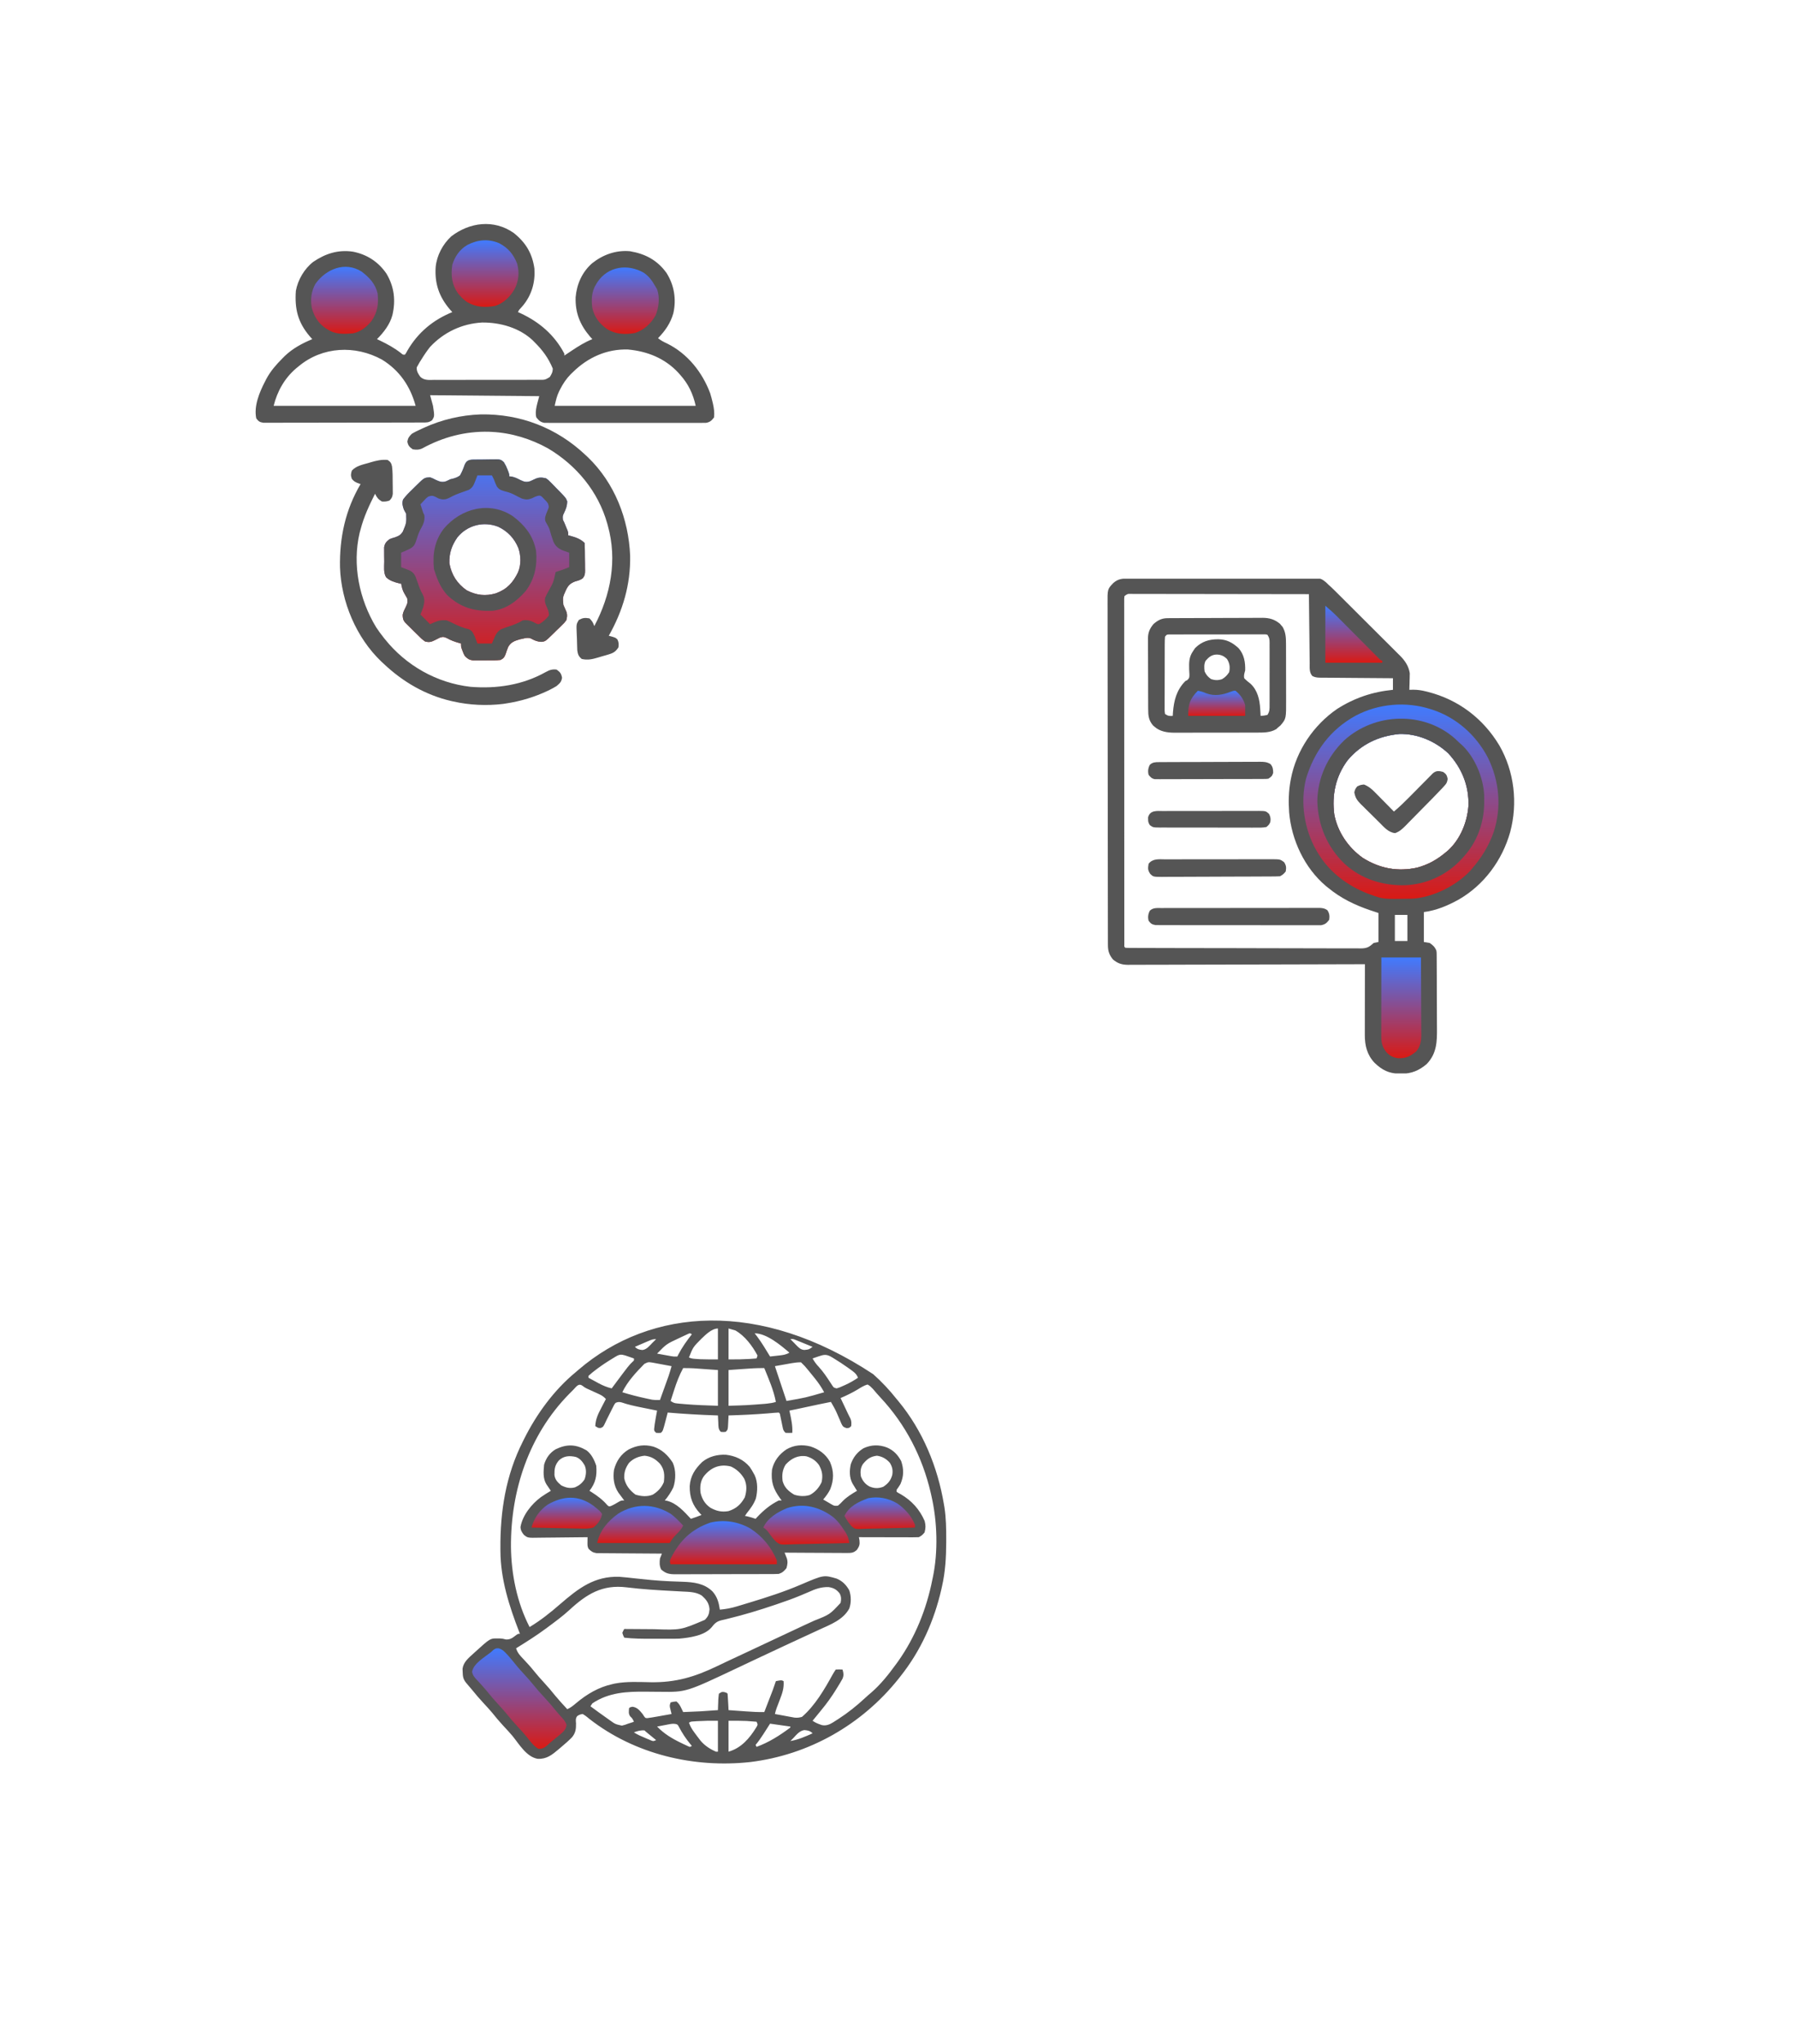 <svg width="385" height="438" viewBox="0 0 385 438" fill="none" xmlns="http://www.w3.org/2000/svg">
<g filter="url(#filter0_d_94_148)">
<rect x="51" y="230" width="200" height="200" rx="10" fill="white"/>
</g>
<path d="M187.182 294.449C189.031 296.092 190.662 297.836 192.199 299.773C192.335 299.937 192.471 300.1 192.611 300.268C197.807 306.557 201.009 314.336 202.344 322.34C202.382 322.565 202.421 322.791 202.46 323.023C202.808 325.301 202.84 327.558 202.835 329.858C202.835 330.159 202.835 330.159 202.835 330.466C202.827 333.693 202.646 336.78 201.93 339.937C201.884 340.142 201.839 340.346 201.792 340.556C200.243 347.331 197.372 353.743 193.027 359.191C192.808 359.47 192.808 359.47 192.585 359.754C184.7 369.607 173.383 376.031 160.82 377.562C148.723 378.886 136.065 375.889 126.389 368.353C126.252 368.241 126.116 368.13 125.975 368.015C125.552 367.67 125.552 367.67 124.914 367.266C124.418 367.334 124.136 367.438 123.723 367.723C123.353 368.255 123.433 368.632 123.478 369.271C123.498 370.486 123.4 371.273 122.637 372.234C121.917 372.974 121.149 373.642 120.359 374.305C120.057 374.564 120.057 374.564 119.748 374.829C118.335 376.018 117.2 376.946 115.29 376.872C112.886 376.49 111.306 373.758 109.894 372.01C109.23 371.22 108.528 370.469 107.822 369.716C107.014 368.849 106.266 367.944 105.524 367.02C104.97 366.355 104.388 365.723 103.797 365.092C102.855 364.085 101.964 363.051 101.101 361.975C100.733 361.52 100.354 361.079 99.967 360.641C99.276 359.811 99.203 359.245 99.177 358.195C99.17 357.984 99.162 357.774 99.154 357.557C99.349 356.139 100.444 355.254 101.455 354.339C101.647 354.163 101.647 354.163 101.843 353.983C105.075 351.051 105.075 351.051 106.657 351.078C106.839 351.08 107.022 351.082 107.21 351.084C107.73 351.117 107.73 351.117 108.468 351.298C109.437 351.334 109.89 350.932 110.646 350.361C111.043 350.082 111.043 350.082 111.457 350.082C111.382 349.89 111.382 349.89 111.306 349.695C109.144 344.133 107.311 338.389 107.274 332.36C107.273 332.196 107.271 332.032 107.27 331.864C107.214 323.807 108.411 316.145 112.078 308.883C112.154 308.73 112.229 308.578 112.307 308.421C114.993 303.022 118.773 297.821 123.465 293.977C123.639 293.825 123.814 293.674 123.994 293.518C139.553 280.173 162.892 278.396 187.182 294.449ZM150.353 286.86C148.566 288.657 148.566 288.657 147.688 290.871C148.257 291.156 148.761 291.15 149.396 291.195C149.627 291.212 149.859 291.229 150.097 291.247C151.363 291.3 152.631 291.285 153.898 291.285C153.898 289.099 153.898 286.913 153.898 284.66C152.593 284.66 151.237 286.011 150.353 286.86ZM156.176 284.66C156.176 286.846 156.176 289.033 156.176 291.285C158.502 291.292 158.502 291.292 160.808 291.182C161.201 291.153 161.201 291.153 161.602 291.123C161.793 291.108 161.983 291.093 162.18 291.078C162.248 290.873 162.316 290.668 162.387 290.457C161.301 288.42 159.678 286.225 157.625 285.074C157.147 284.938 156.669 284.801 156.176 284.66ZM147.532 285.81C147.048 286.032 146.564 286.255 146.083 286.485C145.907 286.568 145.732 286.651 145.551 286.737C142.857 287.99 142.857 287.99 140.855 290.043C141.425 290.147 141.994 290.251 142.563 290.353C142.805 290.398 142.805 290.398 143.051 290.443C143.207 290.471 143.363 290.499 143.524 290.528C143.739 290.567 143.739 290.567 143.958 290.607C144.442 290.683 144.442 290.683 145.203 290.664C145.271 290.528 145.339 290.393 145.409 290.253C146.234 288.67 147.209 287.302 148.309 285.902C147.911 285.644 147.911 285.644 147.532 285.81ZM161.766 285.695C161.928 285.9 162.09 286.105 162.257 286.316C163.298 287.697 164.174 289.192 165.078 290.664C165.613 290.606 166.148 290.545 166.683 290.483C166.834 290.467 166.985 290.45 167.14 290.434C167.908 290.343 168.557 290.25 169.219 289.836C167.367 288.258 164.342 285.695 161.766 285.695ZM139.106 287.3C138.931 287.374 138.755 287.449 138.575 287.526C138.392 287.605 138.21 287.684 138.022 287.766C137.837 287.845 137.652 287.924 137.462 288.005C137.005 288.2 136.549 288.397 136.094 288.594C136.592 289.091 137.01 289.201 137.703 289.276C138.629 289.153 139.203 288.415 139.82 287.766C139.991 287.599 140.162 287.433 140.338 287.261C140.44 287.154 140.543 287.047 140.648 286.937C140.001 286.937 139.692 287.048 139.106 287.3ZM169.426 286.937C169.662 287.181 169.899 287.422 170.142 287.659C170.362 287.876 170.577 288.098 170.787 288.325C171.304 288.841 171.657 289.191 172.403 289.262C173.402 289.173 173.402 289.173 174.188 288.594C173.511 288.316 172.834 288.041 172.156 287.766C171.868 287.647 171.868 287.647 171.573 287.526C171.389 287.451 171.204 287.377 171.013 287.3C170.843 287.23 170.673 287.161 170.497 287.089C170.028 286.904 170.028 286.904 169.426 286.937ZM132.007 290.668C131.856 290.759 131.704 290.85 131.548 290.944C131.387 291.044 131.226 291.144 131.06 291.246C130.896 291.348 130.731 291.449 130.561 291.554C129.457 292.245 128.399 292.98 127.373 293.782C127.187 293.927 127.187 293.927 126.998 294.074C126.708 294.307 126.431 294.554 126.156 294.805C126.156 294.941 126.156 295.078 126.156 295.219C126.712 295.522 127.268 295.824 127.825 296.124C127.981 296.21 128.137 296.295 128.297 296.383C129.229 296.883 130.096 297.247 131.125 297.496C131.365 297.173 131.365 297.173 131.61 296.844C134.829 292.53 134.829 292.53 135.621 291.774C135.934 291.507 135.934 291.507 135.887 291.078C135.486 290.939 135.085 290.801 134.683 290.664C134.46 290.587 134.237 290.51 134.006 290.431C133.152 290.175 132.751 290.22 132.007 290.668ZM175.391 290.664C175.166 290.741 174.941 290.818 174.709 290.897C174.451 290.987 174.451 290.987 174.188 291.078C174.578 291.768 174.985 292.332 175.533 292.903C176.463 293.919 177.212 295.035 177.962 296.187C178.054 296.327 178.146 296.466 178.242 296.61C178.364 296.798 178.364 296.798 178.489 296.991C178.751 297.352 178.751 297.352 179.363 297.496C180.026 297.282 180.026 297.282 180.748 296.953C180.877 296.896 181.006 296.839 181.139 296.781C182.128 296.338 183.023 295.827 183.918 295.219C183.6 294.303 182.877 293.856 182.119 293.317C181.915 293.169 181.915 293.169 181.706 293.018C180.724 292.32 179.72 291.665 178.69 291.039C178.56 290.959 178.429 290.879 178.294 290.797C177.155 290.122 176.612 290.244 175.391 290.664ZM138.139 292.235C136.39 294.008 134.472 296.054 133.402 298.324C135.045 298.828 136.691 299.258 138.371 299.618C138.537 299.654 138.702 299.691 138.873 299.728C139.032 299.761 139.191 299.794 139.355 299.828C139.494 299.858 139.634 299.887 139.778 299.918C140.347 299.996 140.903 299.99 141.477 299.98C141.764 299.182 142.052 298.383 142.338 297.583C142.436 297.312 142.533 297.041 142.631 296.77C142.772 296.378 142.913 295.985 143.054 295.593C143.138 295.358 143.223 295.123 143.31 294.88C143.552 294.169 143.761 293.458 143.961 292.734C143.219 292.595 142.477 292.458 141.735 292.32C141.525 292.281 141.315 292.241 141.098 292.201C140.794 292.145 140.794 292.145 140.483 292.087C140.297 292.053 140.111 292.018 139.918 291.982C138.969 291.83 138.969 291.83 138.139 292.235ZM169.753 292.087C169.434 292.143 169.434 292.143 169.11 292.201C168.779 292.26 168.779 292.26 168.442 292.32C168.219 292.36 167.996 292.399 167.766 292.44C167.215 292.537 166.664 292.636 166.113 292.734C166.196 292.982 166.278 293.229 166.363 293.484C167.108 295.718 167.853 297.953 168.598 300.187C172.691 299.482 172.691 299.482 176.672 298.324C176.112 297.296 175.501 296.378 174.77 295.465C174.671 295.34 174.572 295.216 174.47 295.088C174.171 294.716 173.869 294.346 173.566 293.977C173.476 293.866 173.386 293.756 173.293 293.642C172.546 292.728 172.546 292.728 171.703 291.906C171.007 291.906 170.432 291.967 169.753 292.087ZM146.445 293.148C145.627 294.663 145.041 296.195 144.517 297.832C144.443 298.06 144.369 298.288 144.292 298.522C144.111 299.077 143.932 299.632 143.754 300.187C144.354 300.587 144.529 300.661 145.205 300.725C145.373 300.742 145.54 300.758 145.713 300.775C145.895 300.79 146.077 300.806 146.264 300.821C146.452 300.839 146.64 300.856 146.834 300.873C149.185 301.074 151.541 301.144 153.898 301.223C153.898 298.695 153.898 296.167 153.898 293.562C152.938 293.494 151.977 293.426 150.987 293.355C150.687 293.334 150.387 293.312 150.077 293.29C149.717 293.265 149.717 293.265 149.349 293.239C149.105 293.222 148.862 293.204 148.61 293.186C147.887 293.148 147.169 293.142 146.445 293.148ZM159.074 293.355C158.118 293.424 157.161 293.492 156.176 293.562C156.176 296.09 156.176 298.618 156.176 301.223C160.057 301.105 160.057 301.105 163.927 300.809C164.183 300.783 164.183 300.783 164.445 300.756C165.101 300.686 165.693 300.604 166.32 300.394C165.848 297.868 164.797 295.519 163.836 293.148C162.242 293.116 160.663 293.24 159.074 293.355ZM122.914 297.772C122.758 297.929 122.603 298.085 122.443 298.247C122.284 298.407 122.124 298.567 121.961 298.732C113.386 307.482 109.466 319.358 109.531 331.43C109.592 337.28 110.825 343.403 113.527 348.633C115.906 347.21 118.025 345.504 120.114 343.69C124.006 340.33 127.438 337.68 132.781 337.867C133.882 337.949 134.978 338.075 136.075 338.197C138.469 338.463 140.859 338.704 143.266 338.813C143.443 338.821 143.62 338.83 143.803 338.838C144.646 338.875 145.49 338.906 146.334 338.931C148.711 339.015 150.962 339.269 152.736 341.005C153.774 342.189 154.077 343.363 154.313 344.906C155.587 344.793 156.743 344.581 157.965 344.208C158.131 344.159 158.296 344.11 158.467 344.059C159.002 343.899 159.536 343.737 160.071 343.573C160.254 343.518 160.438 343.462 160.628 343.405C164.351 342.276 168.063 341.091 171.642 339.556C176.584 337.444 176.584 337.444 179.359 338.255C180.6 338.784 181.393 339.599 182.055 340.766C182.47 342.012 182.491 343.421 182.057 344.664C180.735 347.088 178.053 348.083 175.663 349.176C175.348 349.322 175.033 349.468 174.719 349.614C173.93 349.98 173.14 350.344 172.35 350.708C171.467 351.114 170.586 351.524 169.704 351.934C169.24 352.15 168.776 352.365 168.311 352.58C166.561 353.391 164.815 354.211 163.069 355.033C162.621 355.244 162.173 355.455 161.724 355.666C159.976 356.488 159.976 356.488 158.23 357.314C147.108 362.58 147.108 362.58 141.608 362.51C141.203 362.507 140.797 362.504 140.392 362.502C139.764 362.497 139.135 362.491 138.507 362.484C134.406 362.442 130.518 362.614 126.984 364.988C126.848 365.193 126.711 365.398 126.57 365.609C127.802 366.521 129.044 367.418 130.297 368.301C130.426 368.392 130.554 368.483 130.687 368.577C131.893 369.444 131.893 369.444 133.303 369.758C133.781 369.661 134.195 369.523 134.645 369.336C134.888 369.259 135.131 369.182 135.382 369.103C135.632 369.013 135.632 369.013 135.887 368.922C135.68 368.461 135.534 368.143 135.136 367.822C134.679 367.261 134.8 366.718 134.852 366.023C135.059 365.816 135.059 365.816 135.602 365.713C136.635 365.866 137.098 366.488 137.75 367.266C137.849 367.419 137.948 367.571 138.05 367.729C138.334 368.131 138.334 368.131 138.761 368.151C138.914 368.128 139.067 368.105 139.225 368.081C139.404 368.055 139.584 368.03 139.769 368.003C139.991 367.965 140.213 367.926 140.441 367.887C140.587 367.862 140.732 367.838 140.882 367.812C141.91 367.638 142.936 367.455 143.961 367.266C143.913 367.075 143.913 367.075 143.863 366.88C143.823 366.713 143.783 366.545 143.741 366.373C143.7 366.207 143.659 366.041 143.617 365.871C143.547 365.402 143.547 365.402 143.754 364.781C144.336 364.639 144.336 364.639 144.996 364.574C145.524 364.986 145.786 365.464 146.07 366.062C146.141 366.21 146.213 366.358 146.286 366.511C146.339 366.623 146.391 366.736 146.445 366.852C150.176 366.707 150.176 366.707 153.898 366.437C153.906 366.188 153.914 365.939 153.922 365.682C153.935 365.356 153.949 365.03 153.963 364.704C153.97 364.457 153.97 364.457 153.977 364.205C153.997 363.775 154.05 363.346 154.105 362.918C154.727 362.504 154.727 362.504 155.27 362.569C155.762 362.711 155.762 362.711 155.969 362.918C156.018 363.51 156.056 364.098 156.085 364.691C156.094 364.858 156.103 365.024 156.112 365.196C156.134 365.61 156.155 366.024 156.176 366.437C157 366.497 157.825 366.556 158.65 366.614C159.067 366.644 159.483 366.674 159.9 366.704C161.215 366.797 162.517 366.878 163.836 366.852C164.173 365.98 164.509 365.109 164.845 364.238C164.941 363.991 165.036 363.745 165.134 363.491C165.226 363.252 165.318 363.014 165.413 362.768C165.498 362.549 165.582 362.329 165.669 362.104C165.901 361.482 166.115 360.857 166.32 360.227C167.511 359.994 167.511 359.994 167.977 360.227C168.088 361.717 167.701 362.833 167.161 364.212C167.008 364.614 166.855 365.016 166.703 365.418C166.635 365.594 166.566 365.77 166.496 365.952C166.338 366.387 166.216 366.814 166.113 367.266C166.885 367.411 167.657 367.552 168.429 367.693C168.648 367.734 168.866 367.775 169.091 367.818C169.303 367.856 169.514 367.894 169.732 367.933C169.926 367.969 170.12 368.004 170.32 368.041C170.91 368.097 171.343 368.052 171.91 367.887C174.722 365.465 176.759 361.947 178.526 358.742C178.721 358.4 178.938 358.07 179.156 357.742C179.907 357.703 179.907 357.703 180.605 357.742C180.837 358.501 180.91 358.948 180.611 359.695C180.296 360.274 179.96 360.833 179.609 361.391C179.486 361.593 179.362 361.795 179.235 362.004C178.267 363.567 177.225 365.023 176.051 366.437C175.87 366.66 175.689 366.883 175.509 367.105C175.071 367.644 174.631 368.181 174.188 368.715C174.718 369.068 175.122 369.271 175.714 369.478C175.87 369.535 176.025 369.591 176.185 369.649C177.405 369.902 178.274 369.256 179.26 368.624C179.405 368.532 179.551 368.439 179.701 368.344C181.779 367.005 183.664 365.492 185.475 363.807C185.913 363.402 186.359 363.016 186.816 362.633C188.798 360.903 190.451 358.828 191.992 356.707C192.153 356.488 192.314 356.269 192.48 356.043C196.194 350.822 198.624 344.751 199.859 338.488C199.893 338.332 199.927 338.176 199.961 338.015C201.134 332.449 200.925 326 199.652 320.477C199.593 320.211 199.593 320.211 199.532 319.939C197.762 312.253 194.129 305.2 188.725 299.436C188.177 298.851 187.658 298.245 187.142 297.632C186.769 297.239 186.466 296.929 185.988 296.668C185.178 296.872 184.499 297.336 183.789 297.768C182.624 298.458 181.436 299.035 180.191 299.566C180.493 300.205 180.795 300.843 181.097 301.481C181.183 301.662 181.268 301.843 181.356 302.029C181.439 302.204 181.521 302.379 181.607 302.559C181.683 302.719 181.758 302.88 181.837 303.045C181.98 303.344 182.13 303.64 182.286 303.932C182.546 304.496 182.522 304.958 182.469 305.57C182.055 305.984 182.055 305.984 181.46 306.01C180.745 305.753 180.692 305.691 180.365 305.053C180.229 304.744 180.098 304.433 179.971 304.121C179.831 303.8 179.691 303.479 179.55 303.158C179.483 303.003 179.417 302.848 179.348 302.688C178.993 301.892 178.559 301.147 178.121 300.394C176.439 300.724 174.763 301.081 173.088 301.443C172.575 301.553 172.063 301.663 171.55 301.773C171.326 301.822 171.102 301.87 170.871 301.92C170.321 302.037 169.77 302.149 169.219 302.258C169.264 302.463 169.308 302.668 169.355 302.879C169.65 304.267 169.927 305.592 169.84 307.019C169.141 307.045 169.141 307.045 168.391 307.019C167.929 306.558 167.889 306.378 167.762 305.757C167.727 305.591 167.692 305.425 167.656 305.254C167.621 305.081 167.586 304.908 167.55 304.729C167.479 304.386 167.407 304.043 167.335 303.7C167.304 303.547 167.273 303.395 167.241 303.238C167.18 302.875 167.18 302.875 166.941 302.672C166.605 302.681 166.268 302.705 165.933 302.735C165.611 302.762 165.611 302.762 165.282 302.79C165.048 302.811 164.814 302.832 164.574 302.853C161.776 303.086 158.981 303.208 156.176 303.293C156.161 303.622 156.161 303.622 156.145 303.958C156.13 304.245 156.114 304.532 156.098 304.82C156.092 304.964 156.085 305.109 156.079 305.258C156.016 306.351 156.016 306.351 155.555 306.812C155.037 306.864 155.037 306.864 154.52 306.812C153.93 306.223 154.011 305.611 153.976 304.82C153.968 304.674 153.96 304.527 153.952 304.377C153.932 304.015 153.915 303.654 153.898 303.293C153.764 303.289 153.629 303.285 153.49 303.28C150.028 303.171 146.584 302.965 143.133 302.672C143.078 302.884 143.023 303.096 142.966 303.315C142.892 303.596 142.819 303.878 142.745 304.16C142.709 304.299 142.673 304.439 142.635 304.582C142.104 306.599 142.104 306.599 141.684 307.019C141.179 307.058 141.179 307.058 140.648 307.019C140.234 306.605 140.234 306.605 140.225 306.192C140.255 305.942 140.255 305.942 140.286 305.687C140.304 305.525 140.322 305.363 140.341 305.196C140.49 304.212 140.674 303.236 140.855 302.258C140.684 302.223 140.513 302.189 140.337 302.154C139.693 302.024 139.048 301.893 138.404 301.761C138.127 301.705 137.85 301.649 137.573 301.593C136.089 301.295 134.635 300.988 133.205 300.487C132.695 300.376 132.432 300.391 131.953 300.602C131.66 300.969 131.66 300.969 131.441 301.439C131.353 301.61 131.265 301.781 131.175 301.957C131.041 302.228 131.041 302.228 130.905 302.504C130.815 302.68 130.725 302.856 130.633 303.038C130.257 303.777 129.891 304.518 129.541 305.27C129.262 305.777 129.262 305.777 128.744 305.984C128.227 305.984 128.227 305.984 127.605 305.57C127.686 304.097 128.177 303.035 128.861 301.74C128.958 301.55 129.056 301.36 129.157 301.164C129.397 300.7 129.639 300.236 129.883 299.773C129.423 299.263 128.993 298.989 128.37 298.706C128.198 298.627 128.026 298.547 127.849 298.466C127.671 298.385 127.492 298.304 127.308 298.221C126.954 298.06 126.601 297.898 126.248 297.735C126.091 297.665 125.935 297.594 125.773 297.521C125.328 297.289 125.328 297.289 124.882 296.951C124.001 296.299 123.551 297.143 122.914 297.772ZM122.054 344.984C120.611 346.309 119.032 347.465 117.461 348.633C117.336 348.726 117.211 348.819 117.082 348.915C115.006 350.456 112.826 351.826 110.629 353.187C110.929 354.16 111.501 354.777 112.195 355.491C112.987 356.326 113.751 357.166 114.472 358.066C115.129 358.884 115.815 359.666 116.529 360.434C117.415 361.385 118.244 362.369 119.059 363.382C119.871 364.364 120.736 365.296 121.602 366.23C122.325 365.932 122.858 365.479 123.449 364.981C125.797 363.008 128.301 361.515 131.332 360.848C131.501 360.81 131.67 360.773 131.844 360.735C134.369 360.259 136.938 360.413 139.495 360.458C144.863 360.544 148.949 359.307 153.743 357.005C154.209 356.783 154.675 356.561 155.141 356.34C155.454 356.191 155.766 356.043 156.079 355.894C157.478 355.227 158.883 354.575 160.291 353.925C162.673 352.823 165.047 351.704 167.419 350.58C169.055 349.805 170.692 349.033 172.336 348.275C172.533 348.185 172.533 348.185 172.733 348.092C173.337 347.814 173.941 347.537 174.546 347.261C177.873 345.948 177.873 345.948 180.191 343.457C180.356 342.735 180.357 342.107 179.993 341.434C179.34 340.582 178.654 340.223 177.609 340.069C175.999 340.032 174.814 340.472 173.359 341.128C172.866 341.339 172.372 341.548 171.877 341.756C171.747 341.811 171.618 341.865 171.485 341.921C169.895 342.582 168.273 343.147 166.644 343.703C166.414 343.781 166.414 343.781 166.18 343.861C162.852 344.991 159.485 346.016 156.068 346.842C155.896 346.885 155.724 346.929 155.547 346.973C155.24 347.049 154.932 347.121 154.623 347.187C153.59 347.444 153.161 347.896 152.535 348.699C151.026 350.488 147.815 350.915 145.617 351.117C144.913 351.145 144.21 351.146 143.505 351.145C143.207 351.145 143.207 351.145 142.903 351.145C142.485 351.145 142.067 351.145 141.648 351.144C141.016 351.143 140.383 351.144 139.75 351.145C137.763 351.146 135.793 351.142 133.816 350.91C133.584 350.444 133.584 350.444 133.402 349.875C133.598 349.425 133.598 349.425 133.816 349.047C133.955 349.048 134.093 349.05 134.236 349.051C135.69 349.065 137.145 349.074 138.599 349.081C139.14 349.084 139.681 349.088 140.223 349.094C145.943 349.287 145.943 349.287 151.091 347.093C151.841 346.343 152.005 345.861 152.1 344.816C151.981 343.458 151.384 342.733 150.402 341.862C149.171 341.106 147.761 341.093 146.359 341.025C145.931 341.001 145.503 340.978 145.075 340.954C144.852 340.942 144.63 340.93 144.401 340.918C141.031 340.74 137.671 340.545 134.321 340.127C129.129 339.489 125.775 341.548 122.054 344.984ZM149.396 368.805C149.157 368.822 148.919 368.839 148.674 368.856C148.111 368.888 148.111 368.888 147.688 369.129C147.98 369.961 148.378 370.597 148.904 371.303C149.044 371.493 149.185 371.683 149.329 371.879C149.471 372.064 149.612 372.25 149.758 372.441C149.896 372.622 150.033 372.803 150.175 372.99C151.06 374.038 152.228 374.801 153.484 375.34C153.621 375.34 153.758 375.34 153.898 375.34C153.898 373.154 153.898 370.967 153.898 368.715C151.638 368.704 151.638 368.704 149.396 368.805ZM156.176 368.715C156.176 370.901 156.176 373.087 156.176 375.34C158.875 374.569 160.65 372.516 162.102 370.164C162.468 369.552 162.468 369.552 162.18 368.922C161.723 368.886 161.265 368.852 160.808 368.818C160.426 368.789 160.426 368.789 160.037 368.76C158.751 368.7 157.463 368.715 156.176 368.715ZM165.078 369.336C164.365 370.447 164.365 370.447 163.654 371.559C163.13 372.372 162.596 373.15 161.973 373.891C162.041 374.027 162.109 374.164 162.18 374.305C164.829 373.351 167.176 371.84 169.426 370.164C169.426 370.096 169.426 370.027 169.426 369.957C167.991 369.752 166.556 369.547 165.078 369.336ZM143.524 369.452C143.368 369.48 143.212 369.509 143.051 369.538C142.89 369.57 142.729 369.601 142.563 369.634C142.317 369.679 142.317 369.679 142.066 369.726C141.662 369.802 141.259 369.879 140.855 369.957C142.39 371.529 144.061 372.532 146.031 373.477C146.207 373.561 146.383 373.646 146.564 373.734C146.73 373.811 146.896 373.889 147.066 373.968C147.216 374.038 147.365 374.108 147.519 374.18C147.909 374.358 147.909 374.358 148.309 374.098C148.206 373.977 148.103 373.856 147.997 373.732C147.027 372.561 146.25 371.381 145.543 370.034C145.258 369.522 145.258 369.522 144.821 369.402C144.344 369.331 143.996 369.362 143.524 369.452ZM135.887 371.199C136.645 371.705 137.429 372.027 138.268 372.377C138.427 372.446 138.587 372.515 138.752 372.586C138.906 372.65 139.06 372.714 139.219 372.78C139.359 372.839 139.499 372.899 139.644 372.96C140.07 373.112 140.07 373.112 140.648 372.855C140.486 372.723 140.324 372.591 140.158 372.455C139.948 372.284 139.739 372.113 139.523 371.937C139.314 371.766 139.105 371.596 138.889 371.42C138.371 370.992 138.371 370.992 138.164 370.785C137.321 370.713 136.674 370.906 135.887 371.199ZM170.047 372.441C169.84 372.649 169.633 372.856 169.426 373.062C171.128 372.769 172.625 372.113 174.188 371.406C173.63 370.849 173.203 370.786 172.432 370.709C171.389 370.861 170.739 371.702 170.047 372.441Z" fill="#555555"/>
<path d="M125.713 310.759C126.782 311.552 127.4 312.821 127.812 314.059C127.995 316.218 127.692 317.732 126.363 319.441C126.523 319.542 126.683 319.642 126.848 319.745C128.102 320.552 129.172 321.338 130.148 322.47C130.48 322.8 130.48 322.8 130.904 322.728C131.557 322.452 132.148 322.093 132.756 321.731C133.195 321.512 133.195 321.512 133.816 321.512C133.702 321.359 133.587 321.207 133.469 321.05C133.244 320.747 133.244 320.747 133.014 320.438C132.791 320.139 132.791 320.139 132.563 319.834C131.581 318.372 131.371 316.672 131.621 314.938C132.12 313.064 133.096 311.593 134.763 310.584C136.529 309.697 138.152 309.453 140.053 309.97C141.889 310.58 143.155 311.788 144.204 313.396C144.931 314.95 144.88 317.123 144.332 318.722C143.829 319.753 143.244 320.628 142.512 321.512C142.661 321.534 142.809 321.555 142.963 321.578C145.081 322.088 146.666 323.91 148.102 325.445C148.872 325.191 149.629 324.926 150.379 324.617C150.284 324.519 150.189 324.421 150.091 324.32C148.452 322.554 147.822 320.83 147.851 318.44C147.997 316.252 148.976 314.783 150.508 313.282C151.955 312.078 153.769 311.631 155.627 311.716C157.623 311.952 159.377 312.75 160.7 314.302C161.021 314.76 161.296 315.221 161.559 315.715C161.629 315.839 161.699 315.964 161.771 316.092C162.476 317.589 162.411 319.502 162.036 321.079C161.595 322.273 160.904 323.22 160.109 324.203C159.973 324.408 159.836 324.613 159.695 324.824C159.84 324.85 159.986 324.875 160.135 324.902C160.767 325.039 161.361 325.237 161.973 325.445C162.106 325.3 162.239 325.155 162.376 325.005C163.753 323.56 165.14 322.405 166.941 321.512C167.146 321.512 167.351 321.512 167.562 321.512C167.465 321.381 167.368 321.251 167.267 321.117C165.745 319.024 165.231 317.52 165.492 314.887C165.919 313.038 167.023 311.617 168.585 310.565C170.216 309.631 171.95 309.471 173.76 309.944C175.556 310.537 176.988 311.563 177.914 313.23C178.782 315.236 178.773 317.084 177.974 319.104C177.573 319.922 177.057 320.616 176.465 321.305C176.894 321.559 177.325 321.808 177.759 322.055C177.88 322.128 178.002 322.2 178.127 322.275C178.834 322.688 178.834 322.688 179.618 322.632C179.99 322.336 180.302 322.034 180.618 321.68C181.522 320.741 182.597 320.104 183.711 319.441C183.624 319.301 183.536 319.162 183.446 319.018C183.333 318.833 183.22 318.648 183.103 318.458C182.933 318.184 182.933 318.184 182.761 317.905C182.061 316.625 182.065 315.118 182.389 313.715C182.901 312.254 183.797 311.101 185.139 310.306C186.798 309.553 188.404 309.524 190.101 310.144C191.54 310.757 192.447 311.708 193.183 313.075C193.767 314.828 193.758 316.283 193.027 317.992C192.774 318.43 192.497 318.824 192.199 319.234C192.199 319.371 192.199 319.508 192.199 319.648C192.603 319.921 192.603 319.921 193.118 320.192C195.44 321.554 197.133 323.422 198.216 325.911C198.455 326.868 198.442 327.387 198.203 328.344C197.811 328.837 197.52 329.099 196.961 329.379C196.553 329.398 196.144 329.403 195.736 329.402C195.479 329.402 195.222 329.402 194.957 329.402C194.675 329.401 194.394 329.4 194.113 329.399C193.825 329.399 193.538 329.398 193.251 329.398C192.495 329.397 191.738 329.395 190.982 329.393C190.211 329.391 189.439 329.39 188.668 329.389C187.153 329.387 185.639 329.383 184.125 329.379C184.164 329.604 184.203 329.829 184.244 330.061C184.348 330.969 184.208 331.316 183.711 332.07C182.996 332.773 182.42 332.767 181.439 332.762C181.224 332.762 181.224 332.762 181.005 332.762C180.532 332.762 180.059 332.757 179.586 332.752C179.258 332.751 178.93 332.75 178.601 332.749C177.738 332.747 176.875 332.741 176.012 332.734C175.131 332.728 174.249 332.725 173.368 332.722C171.64 332.715 169.912 332.704 168.184 332.691C168.228 332.801 168.273 332.91 168.319 333.023C168.406 333.242 168.406 333.242 168.494 333.465C168.581 333.681 168.581 333.681 168.669 333.901C168.909 334.69 168.808 335.203 168.598 336.004C168.066 336.662 167.744 336.978 166.941 337.246C166.618 337.266 166.294 337.274 165.97 337.275C165.77 337.276 165.57 337.277 165.365 337.279C165.146 337.279 164.927 337.279 164.702 337.279C164.471 337.28 164.24 337.281 164.003 337.282C163.238 337.286 162.474 337.287 161.709 337.288C161.179 337.289 160.648 337.29 160.118 337.292C159.147 337.294 158.177 337.295 157.206 337.295C155.778 337.296 154.351 337.3 152.923 337.306C151.685 337.311 150.448 337.313 149.211 337.313C148.685 337.314 148.159 337.315 147.632 337.318C146.897 337.322 146.162 337.321 145.426 337.32C145.099 337.323 145.099 337.323 144.766 337.326C143.458 337.318 142.717 337.18 141.722 336.288C141.343 335.529 141.368 334.767 141.477 333.934C141.61 333.587 141.748 333.241 141.891 332.898C141.709 332.898 141.527 332.897 141.339 332.896C139.624 332.888 137.91 332.876 136.195 332.86C135.313 332.852 134.431 332.845 133.55 332.842C132.699 332.839 131.848 332.832 130.996 332.822C130.672 332.819 130.348 332.817 130.023 332.817C129.568 332.817 129.113 332.811 128.658 332.804C128.27 332.802 128.27 332.802 127.874 332.799C127.072 332.672 126.729 332.428 126.156 331.863C125.895 331.34 125.929 330.97 125.936 330.388C125.938 330.2 125.94 330.011 125.942 329.817C125.944 329.672 125.947 329.528 125.949 329.379C125.791 329.381 125.633 329.383 125.47 329.386C123.978 329.407 122.485 329.422 120.993 329.432C120.225 329.438 119.458 329.445 118.691 329.457C117.95 329.468 117.209 329.474 116.468 329.477C116.186 329.479 115.904 329.483 115.622 329.488C113.135 329.536 113.135 329.536 112.326 328.899C111.871 328.343 111.615 327.933 111.577 327.204C112.002 324.686 113.961 322.269 115.947 320.8C116.643 320.318 117.353 319.871 118.082 319.441C117.951 319.25 117.951 319.25 117.818 319.056C117.704 318.888 117.591 318.721 117.474 318.549C117.361 318.383 117.248 318.217 117.132 318.046C116.353 316.798 116.509 315.267 116.633 313.851C117.045 312.432 117.846 311.302 119.117 310.539C121.495 309.401 123.399 309.436 125.713 310.759ZM119.826 312.906C118.957 313.906 118.836 314.749 118.853 316.024C118.968 317.067 119.529 317.605 120.295 318.264C121.287 318.77 122.209 319.01 123.302 318.683C124.197 318.273 124.789 317.798 125.328 316.957C125.659 315.965 125.75 314.988 125.34 314.004C124.849 313.171 124.386 312.56 123.465 312.195C122.109 311.884 120.903 311.927 119.826 312.906ZM134.852 313.437C134.103 314.497 133.762 315.441 133.816 316.75C134.106 318.252 135.014 319.364 136.223 320.257C137.424 320.635 138.714 320.749 139.906 320.28C141.005 319.628 141.81 318.765 142.305 317.578C142.49 316.049 142.433 314.87 141.477 313.644C140.503 312.628 139.614 312.078 138.19 311.923C136.9 312.053 135.776 312.513 134.852 313.437ZM168.391 313.851C167.712 314.99 167.593 316.076 167.769 317.371C168.159 318.756 169.04 319.549 170.254 320.269C171.306 320.62 172.513 320.677 173.58 320.342C174.736 319.737 175.589 318.754 176.128 317.578C176.424 316.158 176.254 315.194 175.57 313.929C174.888 312.963 174.011 312.39 172.883 312.053C171.076 311.753 169.584 312.513 168.391 313.851ZM184.987 313.703C184.443 314.506 184.396 315.401 184.539 316.336C184.919 317.318 185.451 317.999 186.376 318.51C187.416 318.949 188.259 318.972 189.327 318.587C190.361 317.913 190.935 317.229 191.268 316.051C191.442 315.052 191.287 314.297 190.75 313.437C189.996 312.589 189.106 312.072 187.981 311.923C186.592 312.089 185.847 312.654 184.987 313.703ZM150.863 316.342C150.12 317.434 150.032 318.571 150.172 319.855C150.486 321.204 151.126 322.273 152.275 323.06C153.559 323.786 154.715 324.047 156.176 323.789C157.871 323.219 158.781 322.391 159.656 320.852C160.074 319.511 160.156 318.176 159.553 316.879C158.875 315.708 157.892 314.774 156.654 314.227C154.277 313.644 152.382 314.428 150.863 316.342Z" fill="#555555"/>
<path d="M106.911 353.189C107.606 353.422 107.916 353.667 108.416 354.197C108.656 354.45 108.656 354.45 108.901 354.709C109.542 355.434 110.152 356.182 110.757 356.938C111.28 357.572 111.828 358.176 112.389 358.777C113.103 359.545 113.789 360.327 114.446 361.145C115.143 362.012 115.873 362.832 116.633 363.643C117.571 364.645 118.458 365.674 119.315 366.748C119.715 367.237 120.135 367.697 120.566 368.158C120.992 368.647 121.201 368.956 121.446 369.569C121.351 370.663 120.624 371.181 119.834 371.855C119.44 372.179 119.043 372.499 118.644 372.817C118.175 373.195 117.734 373.585 117.293 373.994C116.675 374.519 116.229 374.772 115.391 374.719C114.309 374.046 113.602 373.034 112.814 372.047C112.254 371.356 111.651 370.709 111.043 370.061C110.12 369.075 109.255 368.06 108.409 367.006C107.892 366.383 107.35 365.788 106.799 365.195C105.917 364.248 105.093 363.268 104.282 362.259C103.633 361.479 102.947 360.735 102.253 359.995C101.704 359.408 101.366 359.026 101.196 358.234C101.497 356.426 103.891 355.093 105.246 354.016C105.414 353.857 105.582 353.698 105.755 353.534C106.281 353.188 106.281 353.188 106.911 353.189Z" fill="url(#paint0_linear_94_148)"/>
<path d="M160.827 327.505C163.472 329.225 165.3 331.464 166.527 334.348C166.527 334.621 166.527 334.894 166.527 335.176C159.012 335.176 151.497 335.176 143.754 335.176C143.547 334.555 143.547 334.555 143.785 333.933C145.689 330.138 148.22 327.638 152.31 326.246C155.245 325.553 158.215 326.036 160.827 327.505Z" fill="url(#paint1_linear_94_148)"/>
<path d="M143.871 324.439C144.82 325.164 145.635 326.022 146.445 326.895C146.081 327.682 145.619 328.15 144.996 328.758C144.184 329.628 144.184 329.628 143.547 330.621C138.423 330.621 133.299 330.621 128.02 330.621C128.552 327.958 130.359 325.872 132.535 324.333C136.139 322.087 140.271 322.146 143.871 324.439Z" fill="url(#paint2_linear_94_148)"/>
<path d="M178.535 325.031C179.568 325.844 180.276 326.856 180.994 327.943C181.075 328.065 181.157 328.187 181.241 328.313C181.734 329.089 181.93 329.719 182.055 330.621C180.097 330.684 178.139 330.732 176.18 330.761C175.27 330.775 174.361 330.794 173.452 330.824C172.572 330.854 171.694 330.87 170.814 330.877C170.48 330.881 170.146 330.891 169.812 330.906C167.264 331.013 167.264 331.013 166.374 330.354C165.812 329.808 165.354 329.214 164.91 328.57C164.511 328.007 164.204 327.674 163.629 327.309C164.56 325.23 166.709 323.988 168.733 323.147C172.246 322.016 175.634 322.873 178.535 325.031Z" fill="url(#paint3_linear_94_148)"/>
<path d="M192.354 322.159C194.015 323.297 195.351 324.817 196.133 326.688C196.133 326.892 196.133 327.097 196.133 327.309C194.438 327.366 192.743 327.41 191.047 327.437C190.259 327.45 189.472 327.468 188.684 327.496C187.923 327.523 187.163 327.538 186.401 327.544C186.112 327.549 185.823 327.558 185.534 327.571C183.325 327.67 183.325 327.67 182.57 327.053C181.943 326.379 181.469 325.627 181.02 324.824C182.048 322.705 184.002 321.814 186.131 321.02C188.32 320.607 190.439 321.015 192.354 322.159Z" fill="url(#paint4_linear_94_148)"/>
<path d="M127.181 322.621C128.661 323.808 128.661 323.808 129.055 324.41C128.897 325.609 128.104 326.57 127.191 327.309C126.172 327.589 125.178 327.551 124.131 327.511C123.837 327.507 123.542 327.504 123.247 327.502C122.476 327.494 121.706 327.474 120.935 327.451C120.147 327.43 119.359 327.42 118.57 327.41C117.027 327.388 115.484 327.352 113.941 327.309C114.477 325.301 115.685 323.568 117.425 322.39C120.745 320.494 123.97 320.302 127.181 322.621Z" fill="url(#paint5_linear_94_148)"/>
<g filter="url(#filter1_d_94_148)">
<rect x="181" y="77" width="200" height="200" rx="10" fill="white"/>
</g>
<g filter="url(#filter2_d_94_148)">
<rect x="4" width="200" height="200" rx="10" fill="white"/>
</g>
<path d="M110.107 49.902C112.676 51.94 114.109 54.283 114.559 57.559C114.76 60.466 113.985 63.19 112.126 65.452C111.965 65.636 111.804 65.82 111.638 66.01C111.24 66.43 111.24 66.43 111.039 66.875C111.245 66.968 111.45 67.061 111.662 67.157C115.688 69.04 118.882 71.804 120.977 75.777C120.977 75.914 120.977 76.051 120.977 76.191C121.152 76.074 121.328 75.957 121.51 75.835C121.746 75.678 121.982 75.521 122.219 75.363C122.389 75.249 122.389 75.249 122.563 75.134C123.993 74.183 125.376 73.308 126.98 72.672C126.805 72.48 126.63 72.287 126.45 72.09C124.328 69.581 123.289 67.004 123.395 63.687C123.644 60.862 124.789 58.289 126.94 56.403C129.279 54.548 132.062 53.559 135.055 53.832C138.317 54.387 140.899 55.737 142.877 58.486C144.524 61.096 145.015 64.084 144.345 67.108C143.737 69.254 142.6 70.88 141.059 72.465C141.673 72.961 142.281 73.281 143 73.603C147.367 75.76 150.549 79.742 152.238 84.266C152.423 84.869 152.582 85.477 152.73 86.09C152.782 86.305 152.782 86.305 152.835 86.525C153.055 87.519 153.177 88.425 153.066 89.441C152.529 90.139 152.219 90.441 151.344 90.607C151.081 90.607 150.817 90.608 150.546 90.608C150.399 90.61 150.252 90.611 150.1 90.613C149.608 90.617 149.116 90.614 148.623 90.611C148.27 90.612 147.917 90.614 147.563 90.616C146.604 90.621 145.645 90.619 144.686 90.616C143.683 90.613 142.679 90.615 141.675 90.617C139.99 90.619 138.305 90.616 136.619 90.612C134.671 90.606 132.722 90.608 130.774 90.613C129.101 90.618 127.428 90.619 125.755 90.616C124.755 90.614 123.756 90.614 122.757 90.618C121.818 90.621 120.878 90.618 119.939 90.612C119.594 90.611 119.249 90.612 118.905 90.614C118.434 90.617 117.964 90.613 117.493 90.608C117.23 90.608 116.966 90.607 116.695 90.607C115.827 90.442 115.52 90.119 114.973 89.441C114.559 88.049 115.31 86.116 115.594 84.887C107.874 84.818 100.153 84.75 92.199 84.68C92.404 85.431 92.609 86.183 92.82 86.957C93.158 89.191 93.158 89.191 92.613 90.062C91.847 90.574 91.463 90.529 90.548 90.532C90.326 90.533 90.326 90.533 90.1 90.535C89.603 90.537 89.106 90.537 88.609 90.537C88.253 90.538 87.898 90.539 87.542 90.541C86.575 90.544 85.608 90.546 84.641 90.546C83.834 90.546 83.027 90.548 82.22 90.549C80.317 90.552 78.414 90.553 76.511 90.553C74.547 90.553 72.582 90.557 70.618 90.564C68.933 90.569 67.247 90.572 65.562 90.571C64.554 90.571 63.547 90.572 62.54 90.577C61.593 90.581 60.646 90.581 59.699 90.578C59.351 90.577 59.003 90.578 58.655 90.581C58.181 90.584 57.707 90.582 57.233 90.579C56.834 90.579 56.834 90.579 56.428 90.58C55.646 90.459 55.402 90.274 54.934 89.648C54.378 87.047 55.612 84.052 56.797 81.781C56.899 81.582 57 81.382 57.105 81.176C58.024 79.483 59.173 78.165 60.523 76.812C60.773 76.559 60.773 76.559 61.028 76.3C62.74 74.659 64.761 73.575 66.941 72.672C66.762 72.471 66.583 72.27 66.398 72.064C63.848 69.069 63.143 66.181 63.422 62.32C63.846 59.969 65.247 57.577 67.148 56.109C69.775 54.33 72.477 53.459 75.675 53.929C78.676 54.523 81.134 56.114 82.857 58.658C84.51 61.457 84.846 64.349 84.125 67.496C83.603 69.493 82.258 71.226 80.812 72.672C81.025 72.772 81.238 72.873 81.457 72.976C83.084 73.758 84.556 74.561 85.98 75.68C86.372 76.025 86.372 76.025 86.816 75.984C87.089 75.588 87.089 75.588 87.36 75.079C89.608 71.223 92.859 68.541 96.961 66.875C96.786 66.683 96.611 66.491 96.43 66.293C94.106 63.55 93.148 60.739 93.395 57.17C93.653 54.712 94.904 52.344 96.714 50.663C100.657 47.619 105.861 46.944 110.107 49.902ZM92.199 74.328C91.513 75.192 90.913 76.078 90.336 77.019C90.207 77.222 90.079 77.424 89.946 77.632C89.84 77.823 89.734 78.014 89.624 78.21C89.531 78.375 89.437 78.541 89.34 78.711C89.282 79.573 89.62 80.054 90.106 80.75C90.964 81.555 92.019 81.417 93.138 81.398C93.53 81.402 93.53 81.402 93.929 81.407C94.643 81.414 95.356 81.41 96.07 81.404C96.817 81.398 97.565 81.402 98.313 81.404C99.568 81.407 100.823 81.401 102.079 81.392C103.529 81.38 104.979 81.382 106.43 81.39C107.826 81.398 109.223 81.396 110.62 81.39C111.214 81.388 111.807 81.388 112.401 81.392C113.231 81.397 114.059 81.388 114.889 81.378C115.258 81.382 115.258 81.382 115.634 81.387C116.847 81.391 116.847 81.391 117.845 80.796C118.255 80.169 118.493 79.717 118.491 78.961C117.54 76.681 116.297 75.011 114.559 73.293C114.438 73.17 114.317 73.047 114.192 72.92C111.312 70.215 107.198 69.071 103.341 69.108C99.033 69.35 95.148 71.181 92.199 74.328ZM64.043 78.469C63.862 78.616 63.681 78.764 63.494 78.916C61.01 81.034 59.447 83.808 58.66 86.957C68.703 86.957 78.746 86.957 89.094 86.957C87.947 82.752 85.647 79.372 81.886 77.058C76.147 73.91 69.131 74.235 64.043 78.469ZM122.84 79.711C122.679 79.864 122.519 80.017 122.354 80.174C121.377 81.171 120.685 82.214 120.058 83.45C119.99 83.585 119.921 83.719 119.851 83.857C119.345 84.912 119.172 85.763 118.906 86.957C128.881 86.957 138.856 86.957 149.133 86.957C148.567 84.411 147.568 82.278 145.82 80.332C145.67 80.162 145.519 79.992 145.363 79.817C142.481 76.748 138.737 75.266 134.615 74.89C130.088 74.749 126.035 76.577 122.84 79.711Z" fill="#555555"/>
<path d="M102.052 98.474C102.205 98.472 102.358 98.47 102.517 98.468C102.841 98.465 103.165 98.463 103.489 98.463C103.985 98.46 104.479 98.45 104.975 98.44C105.29 98.438 105.605 98.436 105.921 98.435C106.068 98.431 106.216 98.427 106.368 98.423C107.146 98.43 107.454 98.487 108.017 99.042C108.34 99.573 108.592 100.079 108.813 100.66C108.917 100.927 108.917 100.927 109.024 101.199C109.176 101.656 109.176 101.656 109.176 102.07C109.413 102.089 109.413 102.089 109.654 102.109C110.386 102.27 110.862 102.501 111.518 102.847C112.355 103.244 112.817 103.393 113.704 103.092C113.993 102.967 114.278 102.834 114.558 102.691C115.489 102.248 116.028 102.258 117.043 102.484C117.581 102.875 117.581 102.875 118.076 103.381C118.346 103.655 118.346 103.655 118.622 103.934C118.805 104.126 118.989 104.318 119.178 104.516C119.365 104.705 119.553 104.895 119.746 105.09C121.308 106.69 121.308 106.69 121.598 107.453C121.562 108.367 121.338 109.041 120.938 109.847C120.597 110.575 120.597 110.575 120.666 111.374C120.768 111.583 120.871 111.792 120.976 112.008C121.126 112.365 121.272 112.723 121.416 113.082C121.49 113.255 121.563 113.429 121.638 113.608C121.805 114.078 121.805 114.078 121.805 114.699C121.94 114.734 122.075 114.77 122.214 114.806C123.4 115.135 124.434 115.465 125.324 116.355C125.353 116.868 125.368 117.374 125.373 117.886C125.375 118.04 125.377 118.194 125.379 118.353C125.381 118.68 125.384 119.006 125.385 119.333C125.389 119.832 125.398 120.331 125.407 120.83C125.409 121.147 125.411 121.464 125.412 121.781C125.416 121.93 125.42 122.079 125.423 122.233C125.42 122.944 125.377 123.325 124.94 123.897C124.407 124.288 123.929 124.412 123.293 124.585C122.218 125.001 121.792 125.455 121.31 126.463C120.616 127.987 120.616 127.987 120.769 129.605C120.981 130.123 121.21 130.63 121.444 131.138C121.641 131.829 121.574 132.223 121.391 132.918C120.974 133.455 120.974 133.455 120.434 133.983C120.143 134.27 120.143 134.27 119.847 134.562C119.641 134.76 119.435 134.958 119.23 135.156C119.024 135.358 118.819 135.56 118.615 135.763C116.896 137.445 116.896 137.445 115.995 137.537C115.105 137.467 114.566 137.226 113.794 136.805C113.148 136.588 112.735 136.698 112.074 136.852C111.854 136.899 111.634 136.947 111.408 136.996C110.298 137.331 109.582 137.56 108.961 138.578C108.738 139.089 108.57 139.594 108.398 140.127C108.112 140.859 107.985 141.03 107.312 141.406C106.37 141.521 105.425 141.504 104.476 141.499C104.015 141.497 103.554 141.503 103.093 141.509C102.798 141.51 102.503 141.51 102.209 141.509C101.942 141.509 101.675 141.51 101.4 141.51C100.573 141.39 100.238 141.163 99.652 140.578C99.37 140.066 99.37 140.066 99.174 139.53C99.106 139.353 99.038 139.175 98.969 138.992C98.824 138.508 98.824 138.508 98.824 137.887C98.696 137.851 98.568 137.816 98.437 137.78C97.498 137.511 96.683 137.234 95.835 136.748C95.211 136.452 94.989 136.407 94.319 136.615C93.924 136.807 93.533 137.004 93.144 137.207C92.409 137.575 91.97 137.655 91.164 137.473C90.531 137.071 90.034 136.554 89.508 136.023C89.26 135.781 89.013 135.539 88.765 135.296C88.243 134.782 87.722 134.268 87.205 133.748C87.041 133.583 87.041 133.583 86.873 133.415C86.398 132.893 86.326 132.423 86.322 131.727C86.429 131.105 86.703 130.621 86.984 130.058C87.396 129.162 87.396 129.162 87.29 128.215C87.105 127.867 86.906 127.525 86.697 127.191C86.276 126.5 86.148 125.838 85.988 125.051C85.856 125.034 85.723 125.017 85.587 124.999C84.583 124.753 83.497 124.43 82.758 123.679C82.181 122.7 82.362 121.463 82.365 120.351C82.365 119.89 82.356 119.429 82.347 118.968C82.346 118.673 82.346 118.378 82.346 118.084C82.344 117.817 82.343 117.55 82.341 117.275C82.501 116.383 82.805 116.085 83.504 115.527C84.112 115.294 84.112 115.294 84.746 115.113C85.562 114.799 85.907 114.622 86.372 113.872C87.139 112.014 87.139 112.014 87.069 110.088C86.91 109.799 86.75 109.51 86.591 109.221C86.308 108.431 86.15 107.844 86.402 107.039C86.96 106.28 87.601 105.628 88.28 104.979C88.602 104.672 88.915 104.357 89.229 104.041C90.959 102.339 90.959 102.339 92.199 102.277C92.798 102.505 92.798 102.505 93.403 102.821C94.244 103.195 94.753 103.42 95.641 103.118C95.943 102.977 96.245 102.834 96.547 102.691C96.81 102.628 96.81 102.628 97.078 102.564C97.695 102.4 98.103 102.246 98.617 101.863C99.037 101.117 99.318 100.419 99.6 99.61C100.085 98.405 100.905 98.483 102.052 98.474ZM98.04 115.156C96.824 116.91 96.263 118.554 96.34 120.703C96.789 123.181 97.999 125.064 100.066 126.5C102.15 127.55 104.058 127.791 106.31 127.129C108.675 126.265 109.965 124.85 111.043 122.635C111.731 121 111.678 119.096 111.117 117.429C110.251 115.34 108.82 113.828 106.782 112.862C103.642 111.649 100.164 112.531 98.04 115.156Z" fill="url(#paint6_linear_94_148)"/>
<path d="M102.052 98.474C102.205 98.472 102.358 98.47 102.517 98.468C102.841 98.465 103.165 98.463 103.489 98.463C103.985 98.46 104.479 98.45 104.975 98.44C105.29 98.438 105.605 98.436 105.921 98.435C106.068 98.431 106.216 98.427 106.368 98.423C107.146 98.43 107.454 98.487 108.017 99.042C108.34 99.573 108.592 100.079 108.813 100.66C108.917 100.927 108.917 100.927 109.024 101.199C109.176 101.656 109.176 101.656 109.176 102.07C109.413 102.089 109.413 102.089 109.654 102.109C110.386 102.27 110.862 102.501 111.518 102.847C112.355 103.244 112.817 103.393 113.704 103.092C113.993 102.967 114.278 102.834 114.558 102.691C115.489 102.248 116.028 102.258 117.043 102.484C117.581 102.875 117.581 102.875 118.076 103.381C118.346 103.655 118.346 103.655 118.622 103.934C118.805 104.126 118.989 104.318 119.178 104.516C119.365 104.705 119.553 104.895 119.746 105.09C121.308 106.69 121.308 106.69 121.598 107.453C121.562 108.367 121.338 109.041 120.938 109.847C120.597 110.575 120.597 110.575 120.666 111.374C120.768 111.583 120.871 111.792 120.976 112.008C121.126 112.365 121.272 112.723 121.416 113.082C121.49 113.255 121.563 113.429 121.638 113.608C121.805 114.078 121.805 114.078 121.805 114.699C121.94 114.734 122.075 114.77 122.214 114.806C123.4 115.135 124.434 115.465 125.324 116.355C125.353 116.868 125.368 117.374 125.373 117.886C125.375 118.04 125.377 118.194 125.379 118.353C125.381 118.68 125.384 119.006 125.385 119.333C125.389 119.832 125.398 120.331 125.407 120.83C125.409 121.147 125.411 121.464 125.412 121.781C125.416 121.93 125.42 122.079 125.423 122.233C125.42 122.944 125.377 123.325 124.94 123.897C124.407 124.288 123.929 124.412 123.293 124.585C122.218 125.001 121.792 125.455 121.31 126.463C120.616 127.987 120.616 127.987 120.769 129.605C120.981 130.123 121.21 130.63 121.444 131.138C121.641 131.829 121.574 132.223 121.391 132.918C120.974 133.455 120.974 133.455 120.434 133.983C120.143 134.27 120.143 134.27 119.847 134.562C119.641 134.76 119.435 134.958 119.23 135.156C119.024 135.358 118.819 135.56 118.615 135.763C116.896 137.445 116.896 137.445 115.995 137.537C115.105 137.467 114.566 137.226 113.794 136.805C113.148 136.588 112.735 136.698 112.074 136.852C111.854 136.899 111.634 136.947 111.408 136.996C110.298 137.331 109.582 137.56 108.961 138.578C108.738 139.089 108.57 139.594 108.398 140.127C108.112 140.859 107.985 141.03 107.312 141.406C106.37 141.521 105.425 141.504 104.476 141.499C104.015 141.497 103.554 141.503 103.093 141.509C102.798 141.51 102.503 141.51 102.209 141.509C101.942 141.509 101.675 141.51 101.4 141.51C100.573 141.39 100.238 141.163 99.652 140.578C99.37 140.066 99.37 140.066 99.174 139.53C99.106 139.353 99.038 139.175 98.969 138.992C98.824 138.508 98.824 138.508 98.824 137.887C98.696 137.851 98.568 137.816 98.437 137.78C97.498 137.511 96.683 137.234 95.835 136.748C95.211 136.452 94.989 136.407 94.319 136.615C93.924 136.807 93.533 137.004 93.144 137.207C92.409 137.575 91.97 137.655 91.164 137.473C90.531 137.071 90.034 136.554 89.508 136.023C89.26 135.781 89.013 135.539 88.765 135.296C88.243 134.782 87.722 134.268 87.205 133.748C87.041 133.583 87.041 133.583 86.873 133.415C86.398 132.893 86.326 132.423 86.322 131.727C86.429 131.105 86.703 130.621 86.984 130.058C87.396 129.162 87.396 129.162 87.29 128.215C87.105 127.867 86.906 127.525 86.697 127.191C86.276 126.5 86.148 125.838 85.988 125.051C85.856 125.034 85.723 125.017 85.587 124.999C84.583 124.753 83.497 124.43 82.758 123.679C82.181 122.7 82.362 121.463 82.365 120.351C82.365 119.89 82.356 119.429 82.347 118.968C82.346 118.673 82.346 118.378 82.346 118.084C82.344 117.817 82.343 117.55 82.341 117.275C82.501 116.383 82.805 116.085 83.504 115.527C84.112 115.294 84.112 115.294 84.746 115.113C85.562 114.799 85.907 114.622 86.372 113.872C87.139 112.014 87.139 112.014 87.069 110.088C86.91 109.799 86.75 109.51 86.591 109.221C86.308 108.431 86.15 107.844 86.402 107.039C86.96 106.28 87.601 105.628 88.28 104.979C88.602 104.672 88.915 104.357 89.229 104.041C90.959 102.339 90.959 102.339 92.199 102.277C92.798 102.505 92.798 102.505 93.403 102.821C94.244 103.195 94.753 103.42 95.641 103.118C95.943 102.977 96.245 102.834 96.547 102.691C96.81 102.628 96.81 102.628 97.078 102.564C97.695 102.4 98.103 102.246 98.617 101.863C99.037 101.117 99.318 100.419 99.6 99.61C100.085 98.405 100.905 98.483 102.052 98.474ZM102.344 101.863C102.19 102.26 102.036 102.657 101.878 103.067C101.538 103.944 101.313 104.5 100.48 104.969C100.028 105.145 99.57 105.308 99.109 105.46C98.174 105.779 97.32 106.122 96.456 106.599C95.574 107.058 95.04 107.133 94.062 106.832C93.849 106.721 93.635 106.61 93.415 106.496C92.712 106.159 92.513 106.182 91.785 106.418C91.309 106.794 91.309 106.794 90.892 107.259C90.748 107.411 90.603 107.563 90.455 107.719C90.347 107.836 90.24 107.953 90.129 108.074C90.228 108.376 90.327 108.678 90.426 108.98C90.482 109.148 90.537 109.316 90.594 109.489C90.74 109.94 90.74 109.94 90.957 110.352C91.156 111.661 90.656 112.479 90.042 113.621C89.716 114.283 89.498 114.924 89.288 115.631C88.981 116.589 88.773 117.106 87.852 117.598C87.236 117.892 86.619 118.162 85.988 118.426C85.988 119.451 85.988 120.475 85.988 121.531C86.385 121.681 86.782 121.83 87.192 121.984C88.191 122.36 88.644 122.623 89.094 123.602C89.272 124.068 89.439 124.539 89.598 125.012C89.886 125.852 90.174 126.626 90.621 127.393C91.093 128.29 90.99 129.057 90.75 130.02C90.568 130.588 90.359 131.124 90.129 131.676C90.812 132.359 91.495 133.042 92.199 133.746C92.667 133.541 92.667 133.541 93.144 133.332C94.041 132.939 94.739 132.828 95.719 132.918C96.251 133.128 96.729 133.341 97.233 133.604C98.303 134.138 99.316 134.561 100.49 134.822C101.207 135.116 101.448 135.668 101.757 136.35C101.953 136.862 102.148 137.375 102.344 137.887C103.368 137.887 104.393 137.887 105.449 137.887C105.569 137.601 105.688 137.315 105.811 137.02C106.198 136.094 106.587 135.245 107.524 134.781C108.031 134.584 108.542 134.407 109.059 134.238C110.137 133.873 111.104 133.524 112.074 132.918C113.228 132.763 113.958 133.067 114.949 133.605C115.384 133.793 115.384 133.793 115.807 133.605C116.529 133.121 117.148 132.587 117.664 131.883C117.697 131.09 117.452 130.63 117.133 129.903C116.836 129.193 116.755 128.903 116.836 128.156C117.124 127.501 117.124 127.501 117.509 126.785C118.641 124.77 118.641 124.77 119.113 122.566C119.297 122.506 119.297 122.506 119.484 122.445C119.73 122.364 119.73 122.364 119.98 122.282C120.141 122.229 120.302 122.176 120.468 122.122C120.988 121.941 121.5 121.736 122.012 121.531C122.012 120.506 122.012 119.482 122.012 118.426C121.339 118.189 121.339 118.189 120.653 117.947C119.659 117.518 119.076 117.055 118.627 116.055C118.311 115.219 118.065 114.365 117.821 113.505C117.663 113.041 117.465 112.66 117.212 112.241C116.836 111.594 116.836 111.594 116.849 110.869C116.995 110.323 117.147 109.887 117.379 109.381C117.703 108.607 117.703 108.607 117.457 107.867C117.114 107.403 117.114 107.403 116.681 106.974C116.541 106.826 116.401 106.677 116.257 106.524C115.82 106.155 115.82 106.155 115.272 106.246C114.723 106.421 114.723 106.421 114.067 106.754C113.155 107.1 112.806 107.094 111.867 106.832C111.25 106.54 110.648 106.227 110.046 105.906C109.384 105.59 108.759 105.41 108.05 105.228C107.331 105.006 106.99 104.88 106.527 104.28C106.267 103.757 106.059 103.241 105.863 102.691C105.658 102.281 105.658 102.281 105.449 101.863C104.424 101.863 103.399 101.863 102.344 101.863Z" fill="#555555"/>
<path d="M103.031 88.795C111.52 88.642 119.374 91.685 125.531 97.516C125.702 97.675 125.872 97.834 126.047 97.999C131.76 103.507 134.765 111.234 135.081 119.088C135.189 125.268 133.522 130.879 130.5 136.231C130.731 136.291 130.962 136.352 131.2 136.415C131.949 136.645 131.949 136.645 132.35 137.007C132.647 137.635 132.669 138.027 132.57 138.715C131.99 139.612 131.504 139.92 130.489 140.221C130.246 140.293 130.004 140.365 129.753 140.44C129.5 140.511 129.247 140.582 128.986 140.656C128.735 140.732 128.485 140.808 128.226 140.886C126.953 141.256 126.024 141.492 124.703 141.199C124.013 140.612 123.888 140.249 123.749 139.35C123.735 139.039 123.725 138.728 123.72 138.417C123.712 138.172 123.712 138.172 123.704 137.921C123.694 137.587 123.686 137.253 123.679 136.919C123.669 136.474 123.647 136.03 123.621 135.585C123.547 133.743 123.547 133.743 124.082 132.84C124.952 132.369 125.376 132.348 126.359 132.504C126.925 133.041 127.149 133.423 127.395 134.16C130.924 127.505 132.364 120.016 130.293 112.629C130.255 112.49 130.218 112.352 130.179 112.209C128.255 105.313 123.551 99.678 117.457 96.067C113.772 94.033 109.664 92.758 105.449 92.547C105.23 92.536 105.012 92.525 104.786 92.514C99.736 92.388 94.954 93.654 90.543 96.067C89.875 96.4 89.195 96.395 88.473 96.273C87.759 95.768 87.483 95.481 87.321 94.617C87.472 93.814 87.69 93.547 88.266 92.961C88.918 92.561 89.602 92.243 90.297 91.926C90.493 91.835 90.688 91.745 90.89 91.652C94.738 89.901 98.801 88.95 103.031 88.795Z" fill="#555555"/>
<path d="M83.09 98.551C83.713 98.966 83.883 99.215 84.039 99.946C84.191 101.142 84.172 102.34 84.177 103.545C84.181 103.809 84.185 104.073 84.19 104.345C84.191 104.725 84.191 104.725 84.193 105.113C84.196 105.459 84.196 105.459 84.199 105.811C84.117 106.484 83.97 106.763 83.504 107.246C82.955 107.466 82.435 107.502 81.848 107.453C81.087 107.006 80.764 106.579 80.398 105.797C79.146 108.297 77.986 110.741 77.293 113.457C77.227 113.693 77.162 113.929 77.094 114.172C75.479 121.016 77.014 128.418 80.606 134.367C81.121 135.159 81.673 135.906 82.262 136.644C82.348 136.753 82.434 136.861 82.523 136.973C87.053 142.617 93.611 146.335 100.838 147.165C106.503 147.621 112.014 146.793 117.012 143.992C117.818 143.551 118.401 143.358 119.32 143.476C120.073 144.016 120.321 144.319 120.485 145.236C120.32 146.16 120.022 146.385 119.32 146.996C118.838 147.292 118.377 147.551 117.871 147.798C117.729 147.868 117.587 147.938 117.441 148.01C114.636 149.341 111.622 150.254 108.555 150.723C108.187 150.779 108.187 150.779 107.812 150.837C104.309 151.257 100.608 151.089 97.168 150.308C97.014 150.274 96.86 150.24 96.701 150.204C91.198 148.928 86.352 146.101 82.262 142.234C82.094 142.08 81.926 141.925 81.753 141.766C76.371 136.639 73.124 128.921 72.886 121.534C72.769 115.157 74.037 109.262 77.293 103.726C77.067 103.645 76.84 103.564 76.607 103.481C76.054 103.24 75.837 103.097 75.43 102.627C75.163 101.911 75.184 101.55 75.43 100.828C76.366 99.828 77.635 99.583 78.91 99.224C79.129 99.158 79.347 99.093 79.572 99.025C80.78 98.678 81.833 98.438 83.09 98.551Z" fill="#555555"/>
<path d="M109.935 110.612C112.273 112.359 114.074 114.491 114.766 117.391C114.813 117.583 114.86 117.775 114.908 117.973C115.218 121.138 114.636 124.077 112.68 126.651C110.794 128.827 108.423 130.622 105.448 130.884C101.674 130.994 98.78 130.222 95.947 127.589C94.591 126.132 93.825 124.446 93.234 122.566C93.166 122.362 93.098 122.157 93.027 121.945C92.71 118.729 93.123 115.93 95.124 113.3C98.776 108.933 104.939 107.281 109.935 110.612ZM98.041 115.156C96.824 116.91 96.263 118.554 96.34 120.703C96.789 123.181 97.999 125.064 100.066 126.5C102.15 127.55 104.058 127.791 106.31 127.129C108.675 126.265 109.965 124.85 111.043 122.635C111.731 121 111.678 119.096 111.117 117.43C110.251 115.34 108.82 113.828 106.782 112.862C103.642 111.649 100.164 112.531 98.041 115.156Z" fill="#555555"/>
<path d="M77.5 58.18C79.169 59.457 80.456 60.788 80.942 62.877C81.193 65.093 80.926 66.933 79.622 68.803C78.607 70.048 77.246 71.136 75.637 71.43C73.729 71.582 71.912 71.688 70.254 70.602C70.11 70.514 69.967 70.426 69.819 70.336C68.23 69.267 67.308 67.777 66.832 65.936C66.5 64.192 66.737 62.385 67.615 60.824C69.856 57.667 73.927 55.95 77.5 58.18Z" fill="url(#paint7_linear_94_148)"/>
<path d="M106.996 52.11C108.93 53.116 110.064 54.478 110.86 56.5C111.392 58.416 111.179 60.387 110.211 62.113C109.285 63.642 107.926 64.969 106.191 65.533C104.027 65.936 102.075 65.854 100.147 64.732C99.556 64.324 99.074 63.912 98.617 63.356C98.476 63.202 98.335 63.048 98.19 62.89C96.849 60.985 96.624 59.018 96.961 56.731C97.514 54.938 98.554 53.438 100.183 52.487C102.394 51.353 104.655 51.123 106.996 52.11Z" fill="url(#paint8_linear_94_148)"/>
<path d="M138.005 58.446C139.109 59.196 139.782 60.136 140.438 61.285C140.566 61.499 140.694 61.712 140.826 61.932C141.496 63.657 141.238 65.915 140.531 67.586C139.532 69.35 138.071 70.694 136.139 71.346C134.07 71.721 132.041 71.644 130.207 70.564C128.523 69.379 127.484 68.077 126.981 66.047C126.734 64.231 126.795 62.447 127.809 60.871C127.896 60.727 127.984 60.583 128.075 60.435C130.365 57.035 134.564 56.48 138.005 58.446Z" fill="url(#paint9_linear_94_148)"/>
<g clip-path="url(#clip0_94_148)">
<path d="M241.896 123.967C242.069 123.966 242.243 123.965 242.421 123.964C243.005 123.96 243.588 123.959 244.171 123.957C244.588 123.955 245.005 123.953 245.422 123.951C246.795 123.944 248.167 123.94 249.539 123.936C249.889 123.935 249.889 123.935 250.247 123.934C252.448 123.928 254.65 123.922 256.851 123.919C259.667 123.914 262.483 123.906 265.299 123.891C267.279 123.881 269.259 123.876 271.239 123.875C272.422 123.874 273.604 123.871 274.787 123.862C275.9 123.855 277.013 123.853 278.126 123.856C278.534 123.856 278.942 123.854 279.35 123.849C283.094 123.811 283.094 123.811 284.35 124.87C284.537 125.054 284.537 125.054 284.727 125.242C284.933 125.427 284.933 125.427 285.145 125.616C285.591 126.024 286.019 126.446 286.445 126.874C286.606 127.033 286.766 127.192 286.932 127.355C287.457 127.876 287.98 128.398 288.502 128.921C288.869 129.286 289.236 129.651 289.602 130.016C290.369 130.78 291.134 131.544 291.898 132.31C292.681 133.094 293.466 133.876 294.253 134.656C295.206 135.602 296.157 136.55 297.106 137.5C297.467 137.86 297.829 138.22 298.191 138.578C298.698 139.081 299.201 139.586 299.704 140.093C299.928 140.312 299.928 140.312 300.156 140.536C301.218 141.616 301.97 142.74 302.211 144.26C302.205 144.505 302.205 144.505 302.198 144.756C302.194 145.027 302.194 145.027 302.19 145.304C302.18 145.577 302.18 145.577 302.169 145.855C302.165 146.044 302.161 146.233 302.158 146.428C302.148 146.888 302.134 147.348 302.117 147.809C302.39 147.802 302.663 147.795 302.944 147.788C303.888 147.789 304.737 147.917 305.65 148.145C305.8 148.182 305.951 148.219 306.106 148.257C312.631 149.924 317.944 153.952 321.411 159.732C324.62 165.311 325.391 172.084 323.734 178.282C322.041 184.311 318.146 189.616 312.685 192.76C310.319 194.06 307.916 195.089 305.223 195.426C305.223 197.544 305.223 199.662 305.223 201.844C305.633 201.912 306.042 201.98 306.465 202.051C307.182 202.524 307.588 202.917 307.914 203.707C307.968 204.122 307.968 204.122 307.971 204.568C307.973 204.738 307.975 204.908 307.977 205.083C307.977 205.268 307.977 205.453 307.977 205.643C307.979 205.839 307.981 206.035 307.983 206.237C307.988 206.886 307.989 207.535 307.991 208.184C307.993 208.637 307.995 209.089 307.997 209.541C308 210.491 308.002 211.44 308.002 212.39C308.003 213.602 308.011 214.813 308.021 216.025C308.027 216.96 308.028 217.896 308.028 218.831C308.029 219.277 308.032 219.724 308.036 220.17C308.063 223.149 308.029 225.697 305.849 227.982C304.232 229.38 302.534 230.081 300.396 230.065C300.162 230.063 300.162 230.063 299.923 230.061C297.707 230.013 296.281 229.278 294.682 227.761C293.046 226.038 292.559 224.042 292.57 221.718C292.57 221.554 292.57 221.391 292.57 221.222C292.57 220.683 292.572 220.144 292.573 219.606C292.574 219.231 292.574 218.857 292.574 218.482C292.575 217.498 292.577 216.514 292.579 215.53C292.582 214.526 292.583 213.521 292.584 212.516C292.586 210.546 292.589 208.576 292.594 206.606C292.325 206.607 292.057 206.607 291.78 206.608C285.407 206.631 279.033 206.648 272.66 206.658C271.875 206.66 271.091 206.661 270.306 206.662C270.15 206.663 269.994 206.663 269.833 206.663C267.304 206.668 264.776 206.676 262.247 206.685C259.652 206.695 257.057 206.701 254.462 206.703C252.861 206.704 251.261 206.709 249.66 206.717C248.432 206.723 247.203 206.724 245.975 206.723C245.472 206.723 244.968 206.725 244.465 206.729C243.777 206.734 243.09 206.733 242.402 206.73C242.204 206.733 242.005 206.736 241.8 206.739C240.478 206.725 239.574 206.436 238.559 205.57C237.733 204.513 237.498 203.759 237.496 202.436C237.495 202.168 237.494 201.9 237.493 201.624C237.493 201.325 237.493 201.027 237.493 200.728C237.492 200.411 237.491 200.095 237.491 199.779C237.489 198.908 237.488 198.037 237.487 197.166C237.486 196.227 237.484 195.288 237.483 194.35C237.479 192.082 237.476 189.814 237.475 187.546C237.474 186.478 237.473 185.411 237.472 184.343C237.468 180.795 237.465 177.246 237.463 173.698C237.463 172.777 237.463 171.856 237.462 170.935C237.462 170.706 237.462 170.477 237.462 170.241C237.46 166.532 237.455 162.823 237.448 159.114C237.441 155.307 237.438 151.5 237.437 147.693C237.437 145.555 237.435 143.417 237.43 141.279C237.425 139.459 237.423 137.638 237.425 135.818C237.426 134.889 237.426 133.96 237.422 133.031C237.418 132.18 237.418 131.329 237.422 130.479C237.422 130.171 237.421 129.864 237.419 129.556C237.394 126.239 237.394 126.239 238.659 124.923C239.697 124.006 240.572 123.969 241.896 123.967ZM241.043 127.727C240.98 128.285 240.98 128.285 240.991 128.951C240.99 129.213 240.99 129.476 240.989 129.746C240.99 130.04 240.991 130.334 240.992 130.628C240.991 130.938 240.991 131.249 240.99 131.559C240.989 132.414 240.99 133.27 240.992 134.125C240.993 135.047 240.992 135.968 240.991 136.89C240.99 138.696 240.992 140.502 240.993 142.308C240.996 144.409 240.996 146.511 240.996 148.612C240.995 152.36 240.997 156.107 241 159.855C241.003 163.496 241.005 167.137 241.005 170.778C241.005 171.002 241.005 171.226 241.005 171.457C241.005 171.681 241.005 171.905 241.005 172.136C241.004 176.274 241.006 180.413 241.007 184.552C241.008 186.019 241.008 187.485 241.008 188.952C241.009 190.738 241.009 192.523 241.011 194.309C241.012 195.221 241.013 196.133 241.013 197.045C241.012 197.878 241.013 198.712 241.015 199.545C241.015 199.848 241.015 200.151 241.015 200.454C241.014 200.863 241.015 201.272 241.016 201.681C241.016 201.909 241.017 202.137 241.017 202.372C240.986 202.868 240.986 202.868 241.25 203.086C241.527 203.107 241.806 203.114 242.084 203.114C242.264 203.115 242.445 203.117 242.631 203.118C242.832 203.118 243.032 203.118 243.239 203.118C243.451 203.119 243.662 203.12 243.88 203.121C244.595 203.123 245.309 203.125 246.024 203.126C246.534 203.128 247.044 203.129 247.554 203.131C249.089 203.136 250.624 203.139 252.159 203.142C252.592 203.143 253.025 203.143 253.459 203.144C256.149 203.15 258.839 203.154 261.529 203.157C262.152 203.157 262.776 203.158 263.399 203.159C263.554 203.159 263.709 203.159 263.869 203.159C266.379 203.162 268.889 203.168 271.399 203.177C273.975 203.186 276.55 203.191 279.126 203.192C280.573 203.193 282.019 203.195 283.466 203.202C284.827 203.208 286.188 203.209 287.549 203.207C288.049 203.207 288.549 203.209 289.049 203.212C289.731 203.217 290.412 203.215 291.094 203.212C291.292 203.215 291.491 203.218 291.695 203.221C293.014 203.205 293.506 202.949 294.457 202.051C294.799 201.983 295.14 201.914 295.492 201.844C295.492 199.794 295.492 197.745 295.492 195.633C294.877 195.428 294.262 195.223 293.629 195.012C290.334 193.879 287.44 192.473 284.727 190.25C284.55 190.108 284.374 189.966 284.193 189.82C279.643 185.957 276.858 179.997 276.349 174.102C276.183 171.785 276.235 169.555 276.652 167.27C276.689 167.065 276.689 167.065 276.727 166.857C277.893 160.828 281.576 155.385 286.614 151.919C290.335 149.54 294.214 148.242 298.598 147.809C298.598 146.989 298.598 146.169 298.598 145.324C298.389 145.323 298.181 145.322 297.967 145.321C296.005 145.309 294.043 145.294 292.081 145.276C291.072 145.266 290.064 145.258 289.055 145.253C288.082 145.247 287.109 145.239 286.136 145.228C285.764 145.225 285.393 145.223 285.021 145.221C284.501 145.219 283.981 145.214 283.461 145.207C283.308 145.207 283.154 145.207 282.995 145.208C282.358 145.196 281.893 145.151 281.325 144.853C280.624 144.084 280.758 143.061 280.75 142.073C280.748 141.913 280.746 141.753 280.744 141.589C280.738 141.062 280.733 140.536 280.727 140.009C280.723 139.644 280.719 139.278 280.714 138.913C280.703 137.952 280.693 136.991 280.683 136.029C280.672 135.048 280.661 134.067 280.649 133.086C280.627 131.162 280.606 129.237 280.586 127.313C275.491 127.303 270.397 127.296 265.302 127.291C262.937 127.289 260.571 127.286 258.206 127.281C256.145 127.277 254.084 127.275 252.023 127.274C250.931 127.273 249.839 127.272 248.747 127.269C247.721 127.266 246.694 127.265 245.667 127.266C245.289 127.266 244.912 127.265 244.534 127.263C244.02 127.261 243.506 127.262 242.992 127.263C242.841 127.262 242.69 127.26 242.535 127.259C241.696 127.24 241.696 127.24 241.043 127.727ZM288.867 162.922C286.311 166.358 285.475 170.335 286.028 174.551C286.752 178.325 289.047 181.64 292.15 183.839C295.779 186.111 299.635 186.831 303.815 185.909C306.199 185.262 308.104 184.178 309.984 182.59C310.12 182.478 310.255 182.366 310.395 182.25C313.055 179.834 314.558 176.112 314.791 172.589C314.905 168.319 313.343 164.536 310.463 161.421C307.67 158.805 303.819 157.168 299.964 157.28C295.521 157.708 291.758 159.473 288.867 162.922ZM299.012 196.047C299.012 197.892 299.012 199.736 299.012 201.637C299.9 201.637 300.788 201.637 301.703 201.637C301.703 199.792 301.703 197.948 301.703 196.047C300.815 196.047 299.927 196.047 299.012 196.047Z" fill="#555555"/>
<path d="M306.672 151.949C306.872 152.012 306.872 152.012 307.075 152.077C312.241 153.78 316.422 157.525 318.934 162.312C321.407 167.295 321.925 172.93 320.207 178.242C319.174 181.245 317.631 183.704 315.574 186.109C315.454 186.251 315.333 186.393 315.209 186.54C312.202 189.789 307.131 192.317 302.701 192.564C296.494 192.676 296.494 192.676 293.836 191.699C293.62 191.622 293.404 191.544 293.182 191.465C288.906 189.798 285.067 186.962 282.656 183.004C282.452 182.67 282.452 182.67 282.244 182.329C279.595 177.79 278.689 171.982 279.965 166.855C281.746 160.995 285.166 156.346 290.562 153.372C295.459 150.766 301.383 150.252 306.672 151.949ZM288.867 162.922C286.311 166.358 285.475 170.334 286.028 174.55C286.752 178.325 289.047 181.64 292.15 183.838C295.779 186.111 299.635 186.831 303.815 185.909C306.199 185.262 308.104 184.178 309.984 182.59C310.12 182.478 310.255 182.366 310.395 182.25C313.055 179.834 314.558 176.112 314.791 172.589C314.905 168.319 313.343 164.536 310.463 161.421C307.67 158.805 303.819 157.168 299.964 157.28C295.521 157.708 291.758 159.473 288.867 162.922Z" fill="url(#paint10_linear_94_148)"/>
<path d="M250.26 132.458C250.452 132.456 250.644 132.455 250.841 132.453C251.051 132.453 251.262 132.452 251.478 132.452C251.81 132.45 251.81 132.45 252.149 132.448C252.884 132.444 253.619 132.441 254.354 132.439C254.604 132.438 254.855 132.437 255.114 132.437C256.442 132.432 257.77 132.429 259.098 132.427C260.47 132.425 261.841 132.418 263.212 132.41C264.267 132.404 265.322 132.403 266.376 132.402C266.882 132.401 267.387 132.398 267.893 132.395C268.601 132.389 269.309 132.39 270.017 132.391C270.225 132.388 270.433 132.386 270.647 132.383C272.134 132.394 273.225 132.707 274.38 133.663C274.472 133.775 274.564 133.887 274.66 134.002C274.803 134.168 274.803 134.168 274.949 134.336C275.602 135.441 275.678 136.636 275.674 137.889C275.675 138.05 275.676 138.211 275.677 138.377C275.68 138.904 275.68 139.432 275.679 139.959C275.68 140.329 275.681 140.698 275.682 141.068C275.684 141.841 275.684 142.614 275.682 143.387C275.681 144.373 275.685 145.36 275.69 146.347C275.693 147.11 275.693 147.872 275.692 148.635C275.692 148.999 275.693 149.362 275.695 149.726C275.717 153.997 275.717 153.997 274.491 155.443C274.316 155.588 274.141 155.733 273.961 155.883C273.837 155.998 273.713 156.114 273.586 156.232C272.3 157.004 270.813 156.979 269.361 156.975C269.053 156.977 269.053 156.977 268.739 156.978C268.064 156.981 267.39 156.981 266.716 156.98C266.244 156.981 265.773 156.982 265.302 156.983C264.316 156.985 263.329 156.985 262.343 156.983C261.082 156.982 259.821 156.986 258.561 156.991C257.588 156.994 256.615 156.994 255.642 156.993C255.177 156.993 254.713 156.994 254.248 156.996C253.597 156.999 252.946 156.998 252.295 156.995C252.105 156.997 251.915 156.998 251.719 157C250.22 156.988 248.641 156.757 247.487 155.715C247.376 155.619 247.266 155.524 247.152 155.426C246.244 154.346 246.127 153.355 246.132 152.006C246.13 151.829 246.128 151.652 246.126 151.469C246.122 150.886 246.121 150.302 246.122 149.719C246.12 149.312 246.119 148.904 246.117 148.497C246.114 147.644 246.114 146.791 246.115 145.938C246.116 144.847 246.11 143.756 246.102 142.666C246.096 141.825 246.096 140.983 246.096 140.142C246.096 139.74 246.094 139.338 246.09 138.936C246.086 138.373 246.088 137.81 246.091 137.247C246.089 137.082 246.086 136.918 246.083 136.748C246.101 135.522 246.471 134.676 247.254 133.731C248.178 132.912 249.02 132.465 250.26 132.458ZM249.738 136.422C249.696 136.95 249.68 137.455 249.681 137.983C249.68 138.144 249.679 138.305 249.678 138.471C249.675 139.004 249.675 139.537 249.676 140.071C249.675 140.441 249.674 140.81 249.673 141.18C249.672 141.956 249.672 142.731 249.673 143.507C249.674 144.502 249.671 145.498 249.666 146.493C249.663 147.257 249.663 148.021 249.663 148.785C249.663 149.152 249.662 149.519 249.66 149.886C249.657 150.399 249.659 150.911 249.661 151.424C249.66 151.576 249.658 151.729 249.656 151.886C249.654 152.352 249.654 152.352 249.738 152.984C250.407 153.43 250.625 153.44 251.394 153.399C251.41 153.158 251.425 152.918 251.441 152.671C251.647 150.06 252.202 147.879 254.086 145.945C254.306 145.835 254.306 145.835 254.531 145.721C254.993 145.243 254.968 145.114 254.966 144.469C254.951 144.124 254.934 143.78 254.914 143.435C254.872 141.957 254.872 140.784 255.742 139.527C255.966 139.194 255.966 139.194 256.195 138.855C257.644 137.438 259.166 136.98 261.159 136.978C262.975 137.015 264.214 137.689 265.529 138.907C266.704 140.265 266.981 141.926 266.922 143.668C266.885 143.801 266.848 143.934 266.809 144.071C266.688 144.537 266.632 144.848 266.715 145.324C267.132 145.775 267.592 146.129 268.074 146.508C269.59 147.929 270.029 149.912 270.144 151.898C270.153 152.042 270.162 152.186 270.171 152.335C270.193 152.69 270.214 153.044 270.234 153.399C270.945 153.344 270.945 153.344 271.684 153.192C272.181 152.445 272.156 151.908 272.151 151.046C272.152 150.892 272.153 150.737 272.153 150.578C272.155 150.067 272.154 149.556 272.153 149.044C272.153 148.689 272.153 148.334 272.154 147.979C272.154 147.235 272.154 146.491 272.152 145.747C272.149 144.792 272.151 143.838 272.153 142.883C272.155 142.15 272.154 141.417 272.153 140.684C272.153 140.332 272.153 139.98 272.154 139.628C272.155 139.136 272.153 138.645 272.151 138.153C272.152 138.007 272.153 137.861 272.154 137.711C272.147 136.958 272.114 136.654 271.684 136.008C271.285 135.915 271.285 135.915 270.819 135.93C270.638 135.929 270.457 135.928 270.27 135.926C270.071 135.928 269.872 135.929 269.667 135.931C269.457 135.93 269.248 135.929 269.032 135.929C268.337 135.927 267.643 135.93 266.948 135.933C266.467 135.933 265.985 135.933 265.504 135.932C264.495 135.932 263.485 135.935 262.476 135.938C261.18 135.943 259.883 135.943 258.587 135.942C257.593 135.941 256.599 135.942 255.605 135.944C255.127 135.945 254.649 135.945 254.171 135.945C253.504 135.945 252.836 135.948 252.169 135.951C251.97 135.951 251.771 135.95 251.566 135.95C251.384 135.951 251.203 135.952 251.017 135.954C250.859 135.954 250.701 135.955 250.538 135.955C250.102 135.975 250.102 135.975 249.738 136.422ZM258.434 141.598C258.074 142.318 258.132 143.088 258.227 143.875C258.6 144.65 258.923 145.025 259.624 145.518C260.457 145.791 261.128 145.801 261.953 145.531C262.621 145.149 263.084 144.675 263.493 144.017C263.713 142.965 263.602 142.122 263.027 141.21C262.362 140.564 261.781 140.292 260.853 140.252C259.75 140.27 259.139 140.788 258.434 141.598Z" fill="#555555"/>
<path d="M311.899 158.264C312.228 158.573 312.556 158.883 312.883 159.195C313.01 159.307 313.137 159.419 313.269 159.534C316.123 162.139 317.962 166.555 318.156 170.369C318.163 170.789 318.165 171.21 318.162 171.63C318.16 171.966 318.16 171.966 318.158 172.309C318.064 176.497 316.567 180.528 313.711 183.625C313.543 183.812 313.375 183.999 313.202 184.191C310.04 187.543 305.83 189.472 301.22 189.68C296.446 189.799 291.821 188.371 288.259 185.113C284.51 181.528 282.519 176.825 282.385 171.656C282.478 166.673 284.557 162.111 288.137 158.656C294.69 152.671 305.207 152.345 311.899 158.264ZM288.867 162.922C286.311 166.358 285.475 170.334 286.028 174.55C286.752 178.325 289.047 181.64 292.15 183.838C295.779 186.111 299.635 186.831 303.815 185.909C306.199 185.262 308.104 184.178 309.984 182.59C310.12 182.478 310.256 182.366 310.395 182.25C313.055 179.834 314.558 176.111 314.791 172.589C314.906 168.319 313.344 164.536 310.463 161.421C307.67 158.805 303.819 157.168 299.964 157.28C295.521 157.708 291.759 159.473 288.867 162.922Z" fill="#555555"/>
<path d="M296.113 205.156C298.914 205.156 301.716 205.156 304.602 205.156C304.626 209.585 304.626 209.585 304.632 211.478C304.636 212.768 304.64 214.058 304.648 215.348C304.655 216.388 304.659 217.428 304.661 218.469C304.662 218.865 304.664 219.261 304.667 219.657C304.672 220.214 304.672 220.77 304.672 221.327C304.674 221.489 304.677 221.651 304.679 221.819C304.672 223.107 304.442 224.27 303.594 225.288C302.312 226.331 301.428 226.796 299.748 226.751C298.687 226.624 297.918 226.244 297.191 225.457C296.25 224.244 296.083 223.346 296.09 221.82C296.09 221.64 296.09 221.46 296.09 221.275C296.09 220.68 296.091 220.086 296.093 219.491C296.093 219.079 296.094 218.666 296.094 218.254C296.095 217.169 296.097 216.083 296.099 214.998C296.102 213.696 296.103 212.394 296.104 211.092C296.106 209.113 296.11 207.135 296.113 205.156Z" fill="url(#paint11_linear_94_148)"/>
<path d="M248.905 194.57C249.053 194.569 249.201 194.569 249.354 194.569C249.85 194.567 250.347 194.567 250.844 194.568C251.2 194.567 251.556 194.566 251.911 194.565C252.878 194.564 253.845 194.563 254.813 194.563C255.619 194.563 256.426 194.562 257.233 194.561C259.136 194.56 261.039 194.559 262.942 194.559C264.906 194.559 266.871 194.557 268.835 194.554C270.521 194.551 272.206 194.55 273.892 194.55C274.899 194.55 275.906 194.55 276.913 194.548C277.86 194.546 278.807 194.546 279.754 194.547C280.102 194.547 280.45 194.547 280.798 194.545C281.272 194.544 281.746 194.545 282.221 194.546C282.486 194.546 282.752 194.546 283.025 194.546C283.655 194.595 284.001 194.665 284.52 195.012C284.996 195.678 285.048 196.28 284.934 197.082C284.388 197.781 284.08 198.084 283.198 198.247C282.793 198.247 282.793 198.247 282.38 198.247C282.154 198.249 282.154 198.249 281.924 198.252C281.419 198.255 280.915 198.252 280.411 198.248C280.049 198.249 279.687 198.25 279.326 198.252C278.343 198.256 277.361 198.253 276.379 198.249C275.352 198.246 274.324 198.248 273.297 198.249C271.572 198.25 269.846 198.247 268.121 198.241C266.126 198.234 264.13 198.234 262.135 198.238C260.216 198.241 258.297 198.24 256.378 198.236C255.561 198.235 254.745 198.235 253.928 198.236C252.966 198.238 252.004 198.235 251.043 198.23C250.689 198.228 250.336 198.228 249.983 198.23C249.501 198.232 249.02 198.228 248.539 198.224C248.269 198.223 247.999 198.223 247.721 198.222C246.936 198.1 246.691 197.915 246.219 197.289C246.026 196.514 246.114 195.826 246.49 195.128C247.202 194.469 247.985 194.571 248.905 194.57Z" fill="#555555"/>
<path d="M249.864 184.136C250.129 184.134 250.394 184.132 250.667 184.13C251.392 184.126 252.118 184.126 252.843 184.128C253.449 184.129 254.055 184.128 254.661 184.126C256.091 184.123 257.521 184.123 258.951 184.127C260.425 184.13 261.9 184.127 263.374 184.12C264.641 184.115 265.908 184.113 267.174 184.115C267.931 184.116 268.687 184.116 269.443 184.111C270.286 184.107 271.129 184.111 271.972 184.115C272.222 184.113 272.473 184.111 272.73 184.108C274.415 184.127 274.415 184.127 275.255 184.726C275.731 185.457 275.757 185.874 275.617 186.731C275.231 187.22 274.93 187.488 274.375 187.766C274.018 187.787 273.66 187.795 273.302 187.798C273.075 187.799 272.848 187.801 272.614 187.803C272.363 187.804 272.113 187.805 271.855 187.806C271.592 187.807 271.329 187.809 271.058 187.811C270.185 187.816 269.311 187.819 268.438 187.822C268.138 187.823 267.837 187.825 267.536 187.826C266.286 187.83 265.036 187.834 263.786 187.836C261.994 187.84 260.202 187.847 258.41 187.858C257.15 187.866 255.891 187.87 254.631 187.871C253.878 187.872 253.126 187.875 252.373 187.881C251.534 187.889 250.694 187.888 249.854 187.886C249.605 187.89 249.356 187.893 249.099 187.897C247.224 187.883 247.224 187.883 246.582 187.268C246.015 186.429 246.06 186.071 246.219 185.074C247.144 183.905 248.504 184.128 249.864 184.136Z" fill="#555555"/>
<path d="M248.448 163.306C248.753 163.303 248.753 163.303 249.064 163.301C249.398 163.3 249.398 163.3 249.739 163.299C250.091 163.297 250.091 163.297 250.45 163.295C251.228 163.291 252.006 163.289 252.784 163.287C253.049 163.286 253.315 163.285 253.588 163.284C254.847 163.28 256.106 163.277 257.366 163.276C258.818 163.274 260.271 163.268 261.724 163.26C262.983 163.253 264.242 163.25 265.501 163.249C266.036 163.248 266.572 163.246 267.107 163.242C267.856 163.237 268.604 163.237 269.352 163.239C269.574 163.236 269.796 163.233 270.024 163.231C270.949 163.237 271.523 163.243 272.335 163.711C272.865 164.337 272.911 164.802 272.926 165.613C272.698 166.317 272.528 166.431 271.891 166.856C271.429 166.909 271.429 166.909 270.878 166.911C270.67 166.913 270.461 166.914 270.246 166.916C270.017 166.916 269.788 166.916 269.553 166.916C269.312 166.917 269.071 166.919 268.822 166.92C268.023 166.924 267.224 166.925 266.424 166.925C266.01 166.926 265.596 166.927 265.182 166.928C263.88 166.932 262.577 166.933 261.275 166.932C259.931 166.932 258.588 166.936 257.244 166.943C256.09 166.948 254.937 166.951 253.783 166.95C253.094 166.95 252.405 166.952 251.716 166.956C250.948 166.96 250.18 166.959 249.412 166.956C249.183 166.958 248.955 166.961 248.72 166.963C248.406 166.961 248.406 166.961 248.085 166.958C247.904 166.958 247.722 166.958 247.535 166.959C246.885 166.821 246.634 166.534 246.219 166.027C246.026 165.252 246.114 164.565 246.49 163.867C247.09 163.312 247.67 163.309 248.448 163.306Z" fill="#555555"/>
<path d="M309.363 165.406C310.025 165.859 310.167 166.12 310.334 166.907C310.188 167.705 310.103 167.861 309.585 168.429C309.388 168.646 309.388 168.646 309.186 168.868C307.786 170.356 306.348 171.807 304.909 173.257C304.495 173.674 304.083 174.093 303.673 174.514C303.078 175.124 302.478 175.728 301.878 176.333C301.695 176.521 301.512 176.71 301.324 176.904C300.589 177.636 300.052 178.167 299.065 178.517C297.599 178.37 296.638 177.179 295.638 176.187C295.498 176.049 295.358 175.912 295.214 175.77C294.921 175.479 294.628 175.188 294.335 174.896C293.889 174.452 293.438 174.012 292.988 173.571C292.702 173.288 292.416 173.004 292.131 172.719C291.997 172.589 291.862 172.459 291.724 172.325C290.912 171.505 290.5 170.904 290.316 169.754C290.51 169.068 290.51 169.068 290.938 168.512C291.623 168.188 291.623 168.188 292.387 168.098C293.418 168.5 294.123 169.129 294.882 169.912C294.996 170.026 295.109 170.14 295.225 170.257C295.583 170.618 295.939 170.982 296.294 171.345C296.538 171.592 296.782 171.839 297.026 172.085C297.62 172.687 298.213 173.29 298.805 173.895C299.917 172.968 300.943 171.985 301.959 170.953C302.281 170.628 302.604 170.303 302.927 169.978C303.431 169.469 303.934 168.959 304.437 168.449C304.925 167.955 305.415 167.461 305.905 166.968C306.056 166.814 306.207 166.661 306.362 166.503C306.502 166.362 306.643 166.221 306.787 166.075C306.972 165.888 306.972 165.888 307.16 165.698C307.881 165.08 308.495 165.176 309.363 165.406Z" fill="#555555"/>
<path d="M249.37 173.784C249.608 173.782 249.845 173.781 250.089 173.779C250.874 173.774 251.658 173.775 252.443 173.777C252.987 173.776 253.532 173.775 254.076 173.773C255.218 173.771 256.36 173.772 257.501 173.775C258.821 173.779 260.14 173.775 261.46 173.769C262.73 173.763 264 173.762 265.27 173.764C265.81 173.764 266.35 173.763 266.89 173.76C267.645 173.756 268.399 173.759 269.153 173.764C269.377 173.762 269.602 173.759 269.833 173.757C271.342 173.776 271.342 173.776 272.029 174.382C272.368 175.056 272.429 175.426 272.305 176.172C272.029 176.72 272.029 176.72 271.477 177.207C270.704 177.366 269.939 177.346 269.153 177.338C268.916 177.339 268.679 177.341 268.435 177.342C267.65 177.346 266.866 177.342 266.081 177.337C265.536 177.337 264.992 177.338 264.447 177.339C263.306 177.34 262.164 177.336 261.022 177.331C259.703 177.324 258.383 177.324 257.064 177.328C255.794 177.331 254.524 177.329 253.254 177.326C252.714 177.325 252.174 177.325 251.634 177.326C250.879 177.327 250.125 177.323 249.37 177.318C249.034 177.32 249.034 177.32 248.691 177.322C247.18 177.302 247.18 177.302 246.495 176.812C246.198 176.346 246.107 176.1 246.115 175.551C246.112 175.346 246.112 175.346 246.109 175.137C246.532 173.542 248.029 173.776 249.37 173.784Z" fill="#555555"/>
<path d="M284.105 129.797C285.002 130.565 285.838 131.297 286.663 132.127C286.763 132.228 286.864 132.329 286.967 132.433C287.183 132.649 287.398 132.865 287.612 133.081C287.952 133.424 288.293 133.765 288.633 134.107C289.354 134.831 290.075 135.555 290.795 136.28C291.634 137.123 292.473 137.966 293.313 138.809C293.648 139.146 293.983 139.483 294.318 139.821C294.523 140.026 294.727 140.231 294.932 140.437C295.111 140.616 295.289 140.796 295.473 140.981C295.873 141.399 295.873 141.399 296.32 141.598C296.32 141.734 296.32 141.871 296.32 142.012C292.289 142.012 288.259 142.012 284.105 142.012C284.105 137.981 284.105 133.95 284.105 129.797Z" fill="url(#paint12_linear_94_148)"/>
<path d="M256.777 148.016C257.434 148.132 257.931 148.275 258.55 148.546C260.328 149.227 262.101 148.905 263.816 148.223C264.386 148.016 264.386 148.016 264.852 148.016C265.88 148.843 266.602 149.841 266.922 151.121C266.922 151.873 266.922 152.624 266.922 153.398C262.891 153.398 258.86 153.398 254.707 153.398C254.707 150.92 255.043 149.76 256.777 148.016Z" fill="url(#paint13_linear_94_148)"/>
</g>
<defs>
<filter id="filter0_d_94_148" x="47" y="230" width="208" height="208" filterUnits="userSpaceOnUse" color-interpolation-filters="sRGB">
<feFlood flood-opacity="0" result="BackgroundImageFix"/>
<feColorMatrix in="SourceAlpha" type="matrix" values="0 0 0 0 0 0 0 0 0 0 0 0 0 0 0 0 0 0 127 0" result="hardAlpha"/>
<feOffset dy="4"/>
<feGaussianBlur stdDeviation="2"/>
<feComposite in2="hardAlpha" operator="out"/>
<feColorMatrix type="matrix" values="0 0 0 0 0 0 0 0 0 0 0 0 0 0 0 0 0 0 0.25 0"/>
<feBlend mode="normal" in2="BackgroundImageFix" result="effect1_dropShadow_94_148"/>
<feBlend mode="normal" in="SourceGraphic" in2="effect1_dropShadow_94_148" result="shape"/>
</filter>
<filter id="filter1_d_94_148" x="177" y="77" width="208" height="208" filterUnits="userSpaceOnUse" color-interpolation-filters="sRGB">
<feFlood flood-opacity="0" result="BackgroundImageFix"/>
<feColorMatrix in="SourceAlpha" type="matrix" values="0 0 0 0 0 0 0 0 0 0 0 0 0 0 0 0 0 0 127 0" result="hardAlpha"/>
<feOffset dy="4"/>
<feGaussianBlur stdDeviation="2"/>
<feComposite in2="hardAlpha" operator="out"/>
<feColorMatrix type="matrix" values="0 0 0 0 0 0 0 0 0 0 0 0 0 0 0 0 0 0 0.25 0"/>
<feBlend mode="normal" in2="BackgroundImageFix" result="effect1_dropShadow_94_148"/>
<feBlend mode="normal" in="SourceGraphic" in2="effect1_dropShadow_94_148" result="shape"/>
</filter>
<filter id="filter2_d_94_148" x="0" y="0" width="208" height="208" filterUnits="userSpaceOnUse" color-interpolation-filters="sRGB">
<feFlood flood-opacity="0" result="BackgroundImageFix"/>
<feColorMatrix in="SourceAlpha" type="matrix" values="0 0 0 0 0 0 0 0 0 0 0 0 0 0 0 0 0 0 127 0" result="hardAlpha"/>
<feOffset dy="4"/>
<feGaussianBlur stdDeviation="2"/>
<feComposite in2="hardAlpha" operator="out"/>
<feColorMatrix type="matrix" values="0 0 0 0 0 0 0 0 0 0 0 0 0 0 0 0 0 0 0.25 0"/>
<feBlend mode="normal" in2="BackgroundImageFix" result="effect1_dropShadow_94_148"/>
<feBlend mode="normal" in="SourceGraphic" in2="effect1_dropShadow_94_148" result="shape"/>
</filter>
<linearGradient id="paint0_linear_94_148" x1="111.321" y1="353.189" x2="111.321" y2="374.726" gradientUnits="userSpaceOnUse">
<stop stop-color="#407BFF"/>
<stop offset="1" stop-color="#D91A14"/>
</linearGradient>
<linearGradient id="paint1_linear_94_148" x1="155.065" y1="325.935" x2="155.065" y2="335.176" gradientUnits="userSpaceOnUse">
<stop stop-color="#407BFF"/>
<stop offset="1" stop-color="#D91A14"/>
</linearGradient>
<linearGradient id="paint2_linear_94_148" x1="137.232" y1="322.683" x2="137.232" y2="330.621" gradientUnits="userSpaceOnUse">
<stop stop-color="#407BFF"/>
<stop offset="1" stop-color="#D91A14"/>
</linearGradient>
<linearGradient id="paint3_linear_94_148" x1="172.842" y1="322.647" x2="172.842" y2="330.959" gradientUnits="userSpaceOnUse">
<stop stop-color="#407BFF"/>
<stop offset="1" stop-color="#D91A14"/>
</linearGradient>
<linearGradient id="paint4_linear_94_148" x1="188.576" y1="320.863" x2="188.576" y2="327.62" gradientUnits="userSpaceOnUse">
<stop stop-color="#407BFF"/>
<stop offset="1" stop-color="#D91A14"/>
</linearGradient>
<linearGradient id="paint5_linear_94_148" x1="121.498" y1="320.925" x2="121.498" y2="327.539" gradientUnits="userSpaceOnUse">
<stop stop-color="#407BFF"/>
<stop offset="1" stop-color="#D91A14"/>
</linearGradient>
<linearGradient id="paint6_linear_94_148" x1="103.879" y1="98.423" x2="103.879" y2="141.51" gradientUnits="userSpaceOnUse">
<stop stop-color="#407BFF"/>
<stop offset="1" stop-color="#D91A14"/>
</linearGradient>
<linearGradient id="paint7_linear_94_148" x1="73.858" y1="57.169" x2="73.858" y2="71.524" gradientUnits="userSpaceOnUse">
<stop stop-color="#407BFF"/>
<stop offset="1" stop-color="#D91A14"/>
</linearGradient>
<linearGradient id="paint8_linear_94_148" x1="103.983" y1="51.487" x2="103.983" y2="65.754" gradientUnits="userSpaceOnUse">
<stop stop-color="#407BFF"/>
<stop offset="1" stop-color="#D91A14"/>
</linearGradient>
<linearGradient id="paint9_linear_94_148" x1="134.037" y1="57.315" x2="134.037" y2="71.55" gradientUnits="userSpaceOnUse">
<stop stop-color="#407BFF"/>
<stop offset="1" stop-color="#D91A14"/>
</linearGradient>
<linearGradient id="paint10_linear_94_148" x1="300.304" y1="150.965" x2="300.304" y2="192.613" gradientUnits="userSpaceOnUse">
<stop stop-color="#407BFF"/>
<stop offset="1" stop-color="#D91A14"/>
</linearGradient>
<linearGradient id="paint11_linear_94_148" x1="300.384" y1="205.156" x2="300.384" y2="226.754" gradientUnits="userSpaceOnUse">
<stop stop-color="#407BFF"/>
<stop offset="1" stop-color="#D91A14"/>
</linearGradient>
<linearGradient id="paint12_linear_94_148" x1="290.213" y1="129.797" x2="290.213" y2="142.012" gradientUnits="userSpaceOnUse">
<stop stop-color="#407BFF"/>
<stop offset="1" stop-color="#D91A14"/>
</linearGradient>
<linearGradient id="paint13_linear_94_148" x1="260.814" y1="148.016" x2="260.814" y2="153.398" gradientUnits="userSpaceOnUse">
<stop stop-color="#407BFF"/>
<stop offset="1" stop-color="#D91A14"/>
</linearGradient>
<clipPath id="clip0_94_148">
<rect width="106" height="106" fill="white" transform="translate(228 124)"/>
</clipPath>
</defs>
</svg>
